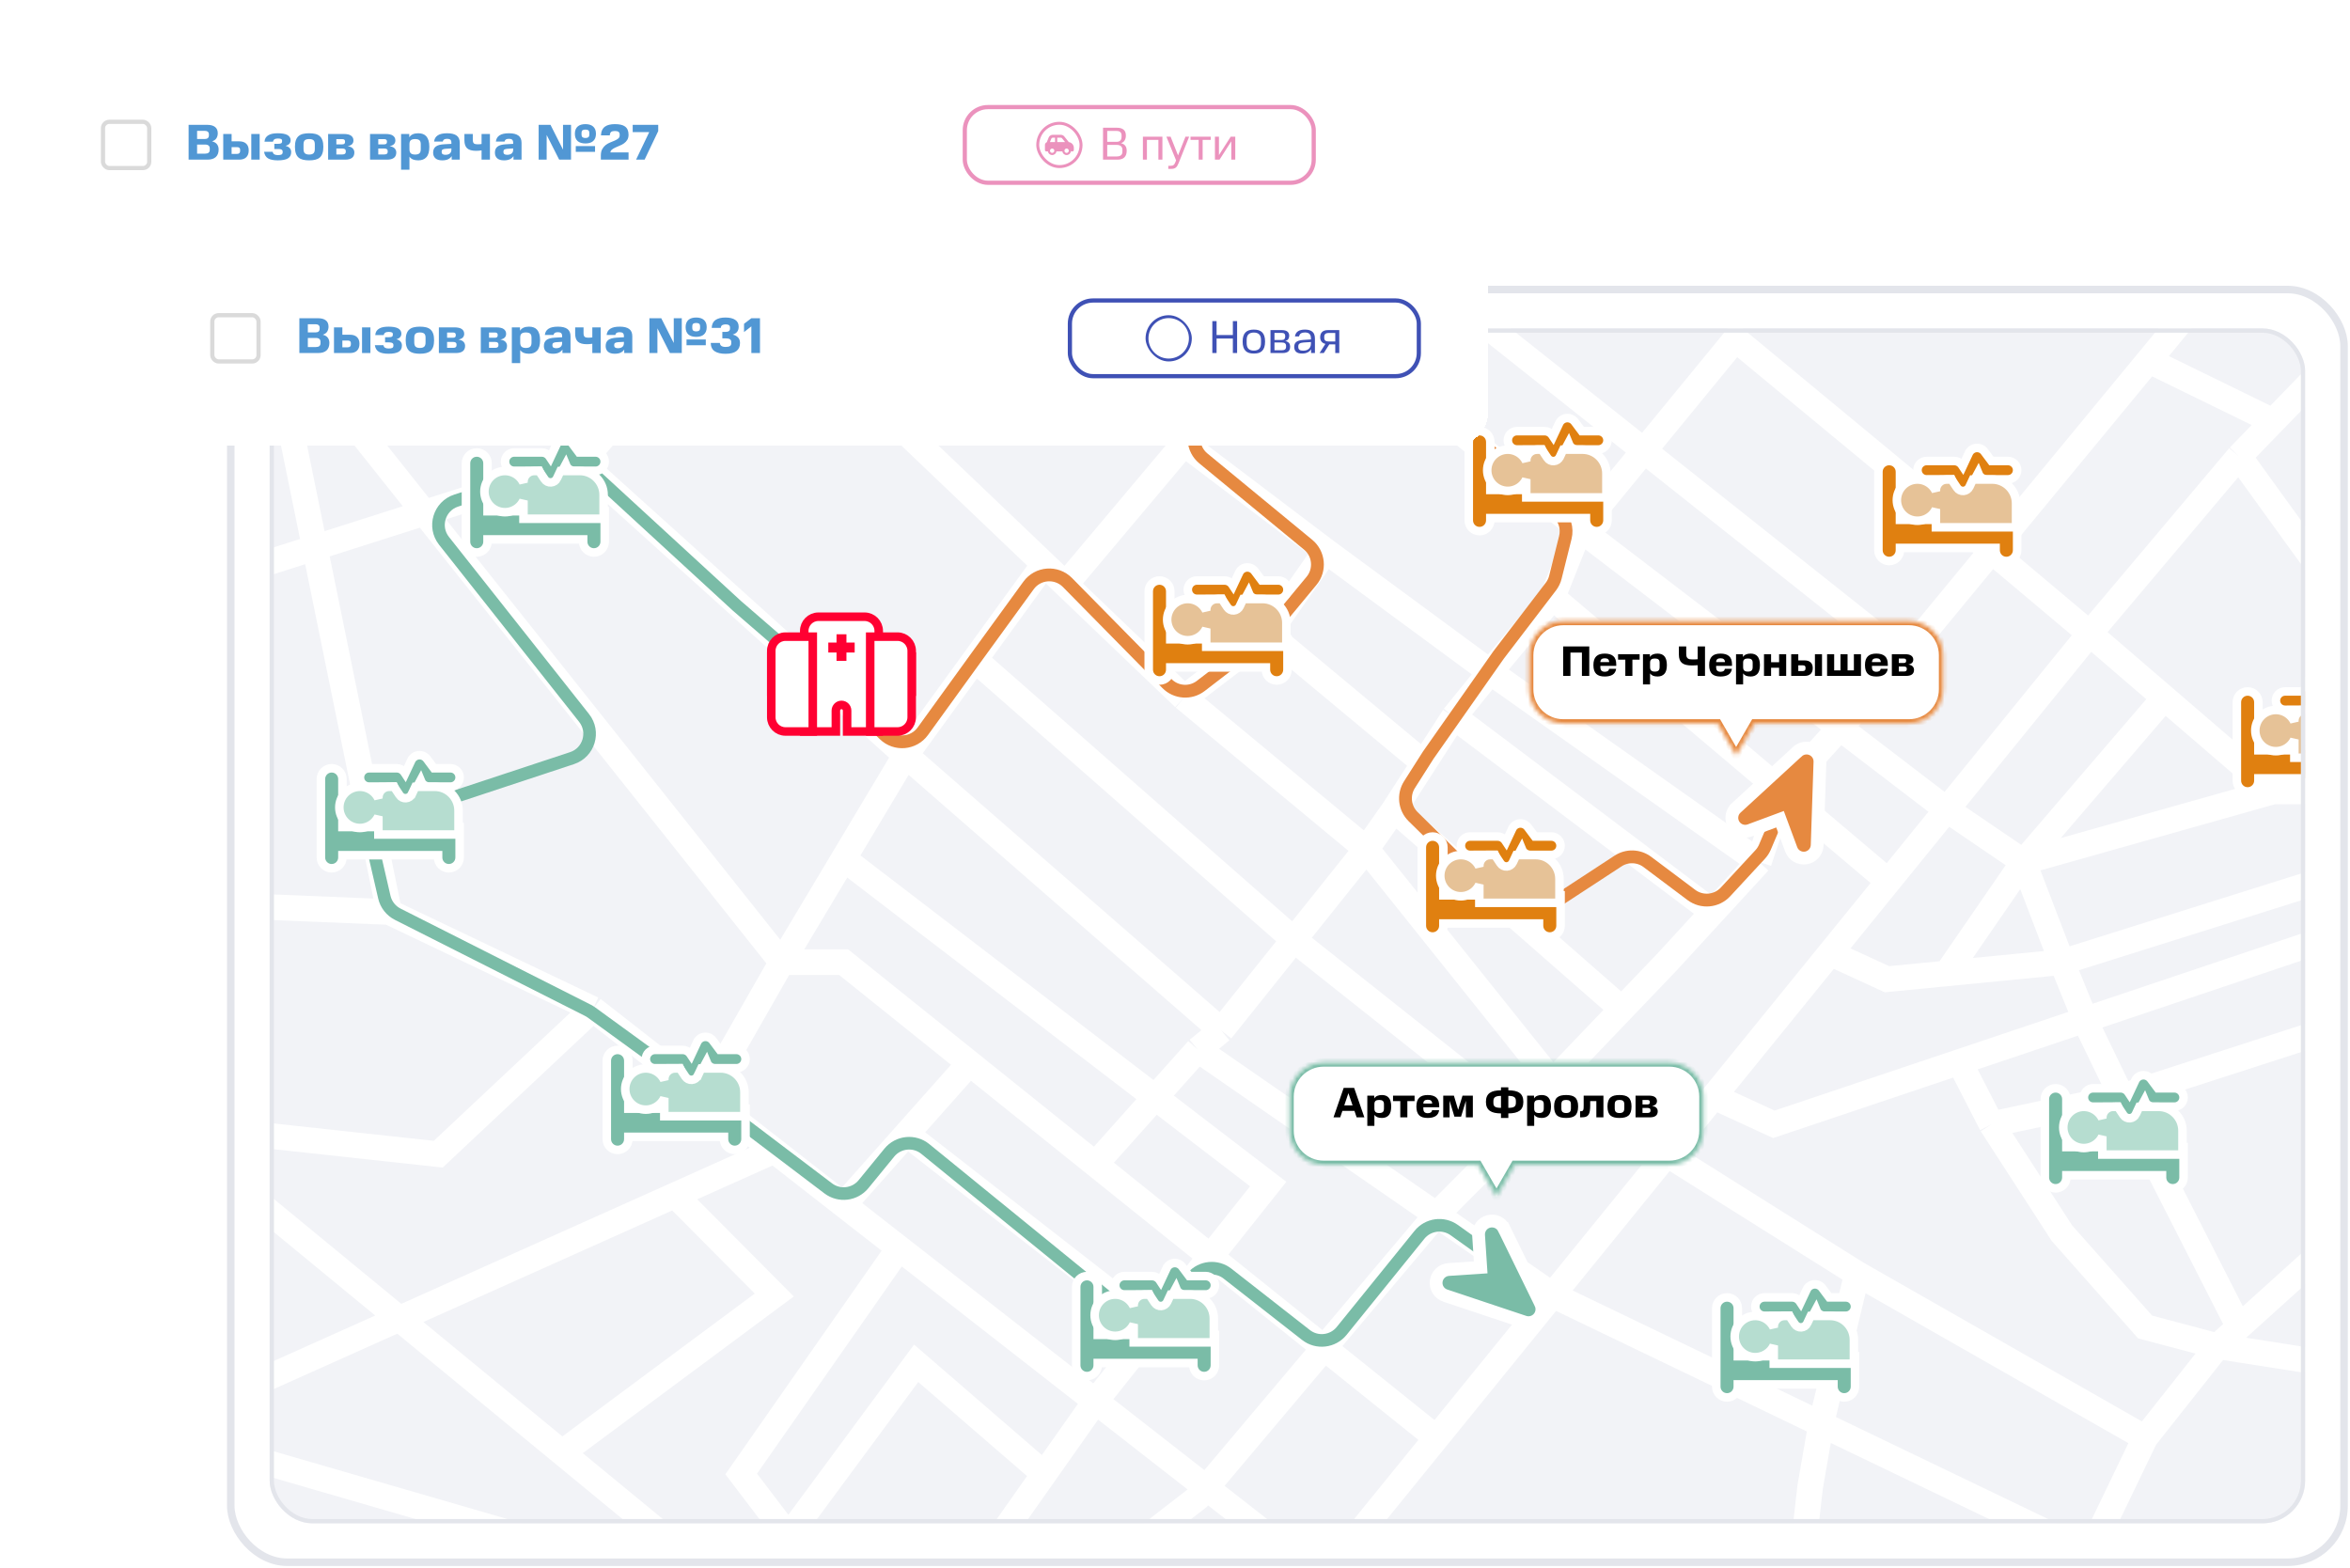 <?xml version="1.0"?>
<svg xmlns="http://www.w3.org/2000/svg" width="559" height="373" viewBox="0 0 559 373" fill="none">
<rect x="54.895" y="68.869" width="502.688" height="302.724" rx="13.417" fill="white"/>
<rect x="54.895" y="68.869" width="502.688" height="302.724" rx="13.417" stroke="#E3E5EB" stroke-width="1.789"/>
<g clip-path="url(#clip0_1652_882)">
<rect x="64.15" y="78.125" width="484.176" height="284.212" rx="10.15" fill="#F2F3F7"/>
<path d="M47.402 139.027L138.249 110.09M253.456 139.027L248.381 134.183M253.456 139.027L281.639 105.531M253.456 139.027L281.639 165.985M452.912 156.283L325.017 54.779L315.374 65.437L309.822 72.034M452.912 156.283L473.721 131.061M452.912 156.283L423.916 188.257M532.593 108.576L569.642 159.836L553.401 156.283L540.713 188.257M532.593 108.576L497.067 150.7M532.593 108.576L540.713 100.202M540.713 188.257H553.401V209.065M540.713 188.257L481.333 205.005M540.713 188.257L514.83 165.985M497.067 150.7L514.83 165.985M497.067 150.7L463.063 192.573M497.067 150.7L473.721 131.061M92.572 216.932L63.643 75.08L185.956 228.859M92.572 216.932L141.006 240.024M92.572 216.932L24.564 214.141M185.956 228.859H200.674L230.618 252.892M185.956 228.859L167.685 260.84M185.956 228.859L200.674 204.244M341.687 342.036L312.836 377.563L301.671 365.382L260.561 333.307M341.687 342.036L369.3 308.032M341.687 342.036L260.561 276.925M176.313 380.608L36.237 340.006L160.58 284.285M176.313 380.608L133.681 345.527M176.313 380.608L187.561 365.382M141.006 240.024L104.245 274.536L38.774 267.43L133.681 345.527M141.006 240.024L167.685 260.84M167.685 260.84L184.179 273.71M215.392 179.629L138.249 110.09M215.392 179.629L290.505 245.099M215.392 179.629L231.886 156.906M215.392 179.629L200.674 204.244M248.381 134.183L176.313 65.437L138.249 110.09M248.381 134.183L231.886 156.906M290.505 245.099L284.922 249.667M290.505 245.099L307.761 223.53M284.922 249.667L341.687 288.931M284.922 249.667L260.561 276.925M369.3 308.032L396.502 274.536M369.3 308.032L433.184 338.737M369.3 308.032L341.687 288.931M510.262 342.036L497.067 369.442L433.184 338.737M510.262 342.036L527.518 320.213M510.262 342.036L441.747 302.957M527.518 320.213L532.593 315.635M527.518 320.213L510.262 315.635L490.469 293.314L473.721 267.43M527.518 320.213L553.401 324.273V380.608H427.536L430.581 353.709L433.184 338.737M481.333 205.005L514.83 165.985M481.333 205.005L463.063 192.573M481.333 205.005L490.469 228.859M481.333 205.005L463.063 231.533M463.063 192.573L375.769 125.832M463.063 192.573L449.203 209.64M490.469 228.859L497.067 245.099L504.679 260.84M490.469 228.859L553.401 209.065M490.469 228.859L463.063 231.533M504.679 260.84L532.593 315.635M504.679 260.84L473.721 267.43M504.679 260.84L553.401 245.099M532.593 315.635L553.401 296.867V245.099M473.721 267.43L466.108 252.599M553.401 245.099V223.276M553.401 223.276V209.065M553.401 223.276L466.108 252.599M407.624 260.84L421.953 267.43L466.108 252.599M407.624 260.84L435.343 226.707M407.624 260.84L396.502 274.536M435.343 226.707L448.852 232.919L463.063 231.533M435.343 226.707L449.203 209.64M396.502 274.536L441.747 302.957M441.747 302.957L433.184 338.737M540.713 100.202L565.074 75.08H519.905L511.112 85.738M540.713 100.202L511.112 85.738M511.112 85.738L473.721 131.061M473.721 131.061L412.818 80.662L375.769 125.832M375.769 125.832L309.822 72.034M375.769 125.832L369.3 142.073M309.822 72.034L281.639 105.531M449.203 209.64L423.916 188.257M369.3 142.073L354.453 159.836M369.3 142.073L423.916 188.257M354.453 159.836L418.401 205.005M354.453 159.836L315.374 131.061M354.453 159.836L345.825 170.494M418.401 205.005L407.451 216.932M418.401 205.005L423.916 188.257M315.374 131.061L281.639 105.531M315.374 131.061L301.671 150.7M345.825 170.494L407.451 216.932M345.825 170.494L338.72 181.533M407.451 216.932L396.502 228.859L385.816 240.024M281.639 165.985L325.017 201.96M281.639 165.985L301.671 150.7M325.017 201.96L369.3 257.28M325.017 201.96L331.614 192.573M325.017 201.96L307.761 223.53M369.3 257.28L385.816 240.024M369.3 257.28L363.081 267.43M385.816 240.024L331.614 192.573M331.614 192.573L338.72 181.533M307.761 223.53L231.886 156.906M307.761 223.53L363.081 267.43M363.081 267.43L341.687 288.931M341.687 288.931L284.922 356.247L253.456 380.608L231.886 374.01L248.381 350.597M260.561 333.307L248.381 350.597M260.561 333.307L274.622 315.635M260.561 333.307L213.858 296.867M248.381 350.597L217.93 324.273L187.561 365.382M200.674 204.244L301.671 281.641L274.622 315.635M260.561 276.925L230.618 252.892M230.618 252.892L215.646 269.736M200.674 286.58L215.646 269.736M200.674 286.58L184.179 273.71M200.674 286.58L213.858 296.867M215.646 269.736L274.622 315.635M338.72 181.533L301.671 150.7M184.179 273.71L160.58 284.285M133.681 345.527L184.179 308.032L160.58 284.285M213.858 296.867L176.313 350.597L187.561 365.382" stroke="white" stroke-width="6.09"/>
<path d="M197.629 162.373L210.341 174.723C213.005 177.31 217.343 176.932 219.519 173.924L232.648 155.776L244.663 139.254C246.876 136.212 251.29 135.883 253.929 138.563L277.589 162.593C279.748 164.786 283.203 165.024 285.642 163.148L300.622 151.624C300.982 151.348 301.309 151.032 301.599 150.682L311.984 138.148C314.135 135.553 313.768 131.704 311.166 129.561L286.243 109.037C283.581 106.844 283.269 102.88 285.556 100.297L308.749 74.112C310.998 71.572 314.889 71.36 317.401 73.64L370.532 121.859C372.194 123.368 372.892 125.668 372.347 127.846L369.984 137.298C369.783 138.104 369.418 138.86 368.914 139.52L356.483 155.776L339.735 179.629L335.276 186.636C333.733 189.061 334.095 192.235 336.145 194.25L358.568 216.286C360.61 218.293 363.774 218.607 366.17 217.04L384.885 204.803C387.029 203.401 389.822 203.491 391.872 205.029L402.335 212.876C404.831 214.748 408.339 214.431 410.458 212.142L418.693 203.248C419.171 202.732 419.556 202.136 419.831 201.489L426.521 185.719" stroke="#E68940" stroke-width="3.045"/>
<path d="M201.689 166.941L175.298 144.103L140.359 111.997C138.742 110.51 136.449 110.01 134.359 110.688L108.516 119.07C104.479 120.379 102.985 125.312 105.618 128.641L138.937 170.77C141.561 174.087 140.087 179.004 136.071 180.33L92.769 194.636C89.782 195.623 88.038 198.722 88.745 201.788L91.423 213.391C91.829 215.152 92.997 216.642 94.611 217.457L139.84 240.31C140.132 240.458 140.412 240.628 140.676 240.821L168.193 260.833L197.013 282.666C199.623 284.644 203.33 284.203 205.404 281.668L211.545 274.163C213.671 271.564 217.5 271.176 220.104 273.296L268.194 312.45C270.733 314.517 274.452 314.206 276.614 311.747L283.664 303.724C285.795 301.299 289.447 300.958 291.99 302.946L310.657 317.54C313.275 319.587 317.05 319.157 319.141 316.574L337.65 293.71C339.676 291.207 343.302 290.714 345.923 292.587L355.468 299.404" stroke="#7ABCA7" stroke-width="3"/>
<g filter="url(#filter0_d_1652_882)">
<path d="M191.308 168.915V169.93H192.323H197.813H198.828V168.915V164.967C198.828 164.214 199.434 163.614 200.166 163.614C200.899 163.614 201.504 164.214 201.504 164.967V168.915V169.93H202.519H208.01H209.025V168.915V146.02C209.025 144.158 207.523 142.636 205.657 142.636H194.676C192.81 142.636 191.308 144.158 191.308 146.02V168.915ZM215.853 155.719H216.868V154.704V153.125V152.11H215.853H211.932C210.933 152.11 210.132 152.926 210.132 153.915C210.132 154.903 210.933 155.719 211.932 155.719H215.853ZM215.853 160.456H216.868V159.441V157.862V156.847H215.853H211.932C210.933 156.847 210.132 157.663 210.132 158.652C210.132 159.64 210.933 160.456 211.932 160.456H215.853ZM184.479 152.11H183.464V153.125V154.704V155.719H184.479H188.401C189.399 155.719 190.2 154.903 190.2 153.915C190.2 152.926 189.399 152.11 188.401 152.11H184.479ZM184.479 156.847H183.464V157.862V159.441V160.456H184.479H188.401C189.399 160.456 190.2 159.64 190.2 158.652C190.2 157.663 189.399 156.847 188.401 156.847H184.479ZM200.328 148.783V149.798H201.343H202.289V150.136H201.343H200.328V151.152V152.11H200.005V151.152V150.136H198.99H198.044V149.798H198.99H200.005V148.783V147.824H200.328V148.783Z" fill="white" stroke="#FF0032" stroke-width="2.03"/>
<path d="M183.464 153.125V153.689V154.14V154.704V157.862V158.426V158.877V159.441V166.546C183.464 168.408 184.966 169.93 186.832 169.93H192.323H193.338V168.915V148.388V147.373H192.323H186.832C184.966 147.373 183.464 148.895 183.464 150.757V153.125ZM208.01 147.373H206.995V148.388V168.915V169.93H208.01H213.5C215.366 169.93 216.868 168.408 216.868 166.546V159.441V158.877V158.426V157.862V154.704V154.14V153.689V153.125V150.757C216.868 148.895 215.366 147.373 213.5 147.373H208.01Z" fill="white" stroke="#FF0032" stroke-width="2.03"/>
</g>
<g filter="url(#filter1_d_1652_882)">
<path d="M362.579 310.385C362.58 310.385 362.581 310.385 362.582 310.386C363.804 310.796 365.147 310.423 365.99 309.461C366.832 308.5 367.024 307.119 366.456 305.961C366.456 305.96 366.456 305.96 366.455 305.959L357.761 288.161C357.76 288.161 357.76 288.161 357.76 288.161C357.76 288.161 357.76 288.161 357.76 288.161C357.088 286.784 355.542 286.091 354.078 286.476C352.596 286.866 351.612 288.255 351.713 289.771L352.218 297.4L344.588 297.905C343.065 298.006 341.835 299.169 341.636 300.674C341.436 302.192 342.344 303.63 343.79 304.112C343.79 304.112 343.79 304.112 343.79 304.112C343.79 304.112 343.791 304.112 343.791 304.112L362.579 310.385Z" fill="#7ABCA7" stroke="white" stroke-width="3.045"/>
</g>
<g filter="url(#filter2_d_1652_882)">
<path d="M432.915 177.169C432.915 177.169 432.915 177.168 432.915 177.167C432.96 175.878 432.22 174.697 431.058 174.163C429.896 173.63 428.518 173.839 427.57 174.714C427.569 174.714 427.569 174.715 427.568 174.715L412.986 188.12C412.986 188.12 412.986 188.121 412.985 188.121C412.985 188.121 412.985 188.121 412.985 188.121C411.857 189.158 411.634 190.837 412.42 192.131C413.216 193.44 414.827 193.987 416.251 193.459L423.421 190.801L426.079 197.97C426.609 199.402 428.074 200.25 429.574 200.011C431.086 199.771 432.206 198.49 432.256 196.967C432.256 196.967 432.256 196.967 432.256 196.967C432.256 196.967 432.256 196.966 432.256 196.966L432.915 177.169Z" fill="#E68940" stroke="white" stroke-width="3.045"/>
</g>
<g filter="url(#filter3_d_1652_882)">
<path d="M298.462 131.781L298.462 131.781L298.457 131.776C298 131.173 297.262 130.844 296.505 130.917C295.743 130.991 295.075 131.467 294.75 132.163C294.749 132.163 294.749 132.164 294.749 132.164L293.295 135.264L293.113 134.989L293.111 134.987C292.706 134.382 292.028 134.016 291.299 134.016H284.718C283.51 134.016 282.541 134.994 282.541 136.197C282.541 137.4 283.51 138.378 284.718 138.378L284.723 138.378L290.644 138.347L291.729 140.757L291.763 140.833L291.809 140.902C292.24 141.552 292.994 141.931 293.787 141.867C294.555 141.804 295.257 141.338 295.59 140.614L295.624 140.538L295.646 140.458L296.282 138.138L296.983 136.831L297.17 137.283L297.219 137.402L297.295 137.504C297.702 138.049 298.346 138.378 299.037 138.378H304.075C305.283 138.378 306.252 137.4 306.252 136.197C306.252 134.994 305.283 134.016 304.075 134.016H300.131L298.462 131.781ZM278.377 148.005V136.586C278.377 135.169 277.234 134.016 275.813 134.016C274.393 134.016 273.25 135.169 273.25 136.586V155.237C273.25 156.654 274.393 157.806 275.813 157.806C277.234 157.806 278.377 156.654 278.377 155.237V154.698H301.124V155.237C301.124 156.654 302.267 157.806 303.688 157.806C305.109 157.806 306.252 156.654 306.252 155.237V150.574V149.02V148.005H305.236H303.688H278.377Z" fill="#E08010" stroke="white" stroke-width="2.03"/>
<path d="M290.949 138.876L290.647 138.425H290.105H289.49C288.07 138.425 286.927 139.577 286.927 140.994V141.204C286.69 140.711 286.371 140.256 285.978 139.861C285.062 138.942 283.819 138.425 282.522 138.425C281.224 138.425 279.981 138.942 279.065 139.861C278.149 140.781 277.635 142.027 277.635 143.325C277.635 144.624 278.149 145.87 279.065 146.789L279.784 146.073L279.065 146.789C279.981 147.709 281.224 148.226 282.522 148.226C283.819 148.226 285.062 147.709 285.978 146.789C286.371 146.395 286.69 145.94 286.927 145.447V147.211V148.765V149.78H287.942H289.49H303.428H304.976H305.991V148.765V147.211V144.103C305.991 140.971 303.459 138.425 300.33 138.425H296.357H295.712L295.438 139.009L294.896 140.165L294.896 140.165C294.635 140.722 294.096 141.092 293.489 141.138C292.885 141.183 292.297 140.896 291.957 140.384L291.955 140.381L290.949 138.876Z" fill="#E6C297" stroke="white" stroke-width="2.03"/>
</g>
<g filter="url(#filter4_d_1652_882)">
<path d="M374.59 96.255L374.59 96.255L374.585 96.249C374.128 95.646 373.39 95.317 372.634 95.391C371.871 95.464 371.203 95.94 370.878 96.636C370.878 96.637 370.877 96.637 370.877 96.638L369.423 99.737L369.241 99.463L369.239 99.46C368.834 98.855 368.156 98.49 367.427 98.49H360.846C359.638 98.49 358.669 99.467 358.669 100.67C358.669 101.873 359.638 102.851 360.846 102.851L360.851 102.851L366.773 102.821L367.857 105.23L367.891 105.306L367.937 105.375C368.369 106.025 369.122 106.405 369.915 106.34C370.683 106.277 371.385 105.811 371.718 105.087L371.752 105.011L371.774 104.931L372.41 102.611L373.111 101.304L373.298 101.757L373.347 101.875L373.423 101.977C373.831 102.523 374.474 102.851 375.165 102.851H380.203C381.411 102.851 382.38 101.873 382.38 100.67C382.38 99.467 381.411 98.49 380.203 98.49H376.26L374.59 96.255ZM354.505 112.478V101.059C354.505 99.642 353.362 98.49 351.941 98.49C350.521 98.49 349.378 99.642 349.378 101.059V119.71C349.378 121.127 350.521 122.28 351.941 122.28C353.362 122.28 354.505 121.127 354.505 119.71V119.171H377.252V119.71C377.252 121.127 378.395 122.28 379.816 122.28C381.237 122.28 382.38 121.127 382.38 119.71V115.048V113.493V112.478H381.365H379.816H354.505Z" fill="#E08010" stroke="white" stroke-width="2.03"/>
<path d="M367.077 103.349L366.776 102.898H366.233H365.619C364.198 102.898 363.055 104.051 363.055 105.468V105.678C362.819 105.184 362.5 104.73 362.107 104.335C361.191 103.416 359.947 102.898 358.65 102.898C357.353 102.898 356.11 103.416 355.193 104.335C354.277 105.254 353.764 106.5 353.764 107.799C353.764 109.098 354.277 110.344 355.193 111.263L355.912 110.547L355.193 111.263C356.11 112.183 357.353 112.7 358.65 112.7C359.947 112.7 361.191 112.183 362.107 111.263C362.5 110.868 362.819 110.414 363.055 109.92V111.685V113.239V114.254H364.07H365.619H379.556H381.105H382.12V113.239V111.685V108.576C382.12 105.445 379.588 102.898 376.459 102.898H372.486H371.841L371.567 103.482L371.025 104.638L371.024 104.639C370.764 105.196 370.225 105.566 369.618 105.611C369.013 105.657 368.426 105.37 368.085 104.857L368.084 104.855L367.077 103.349Z" fill="#E6C297" stroke="white" stroke-width="2.03"/>
</g>
<g filter="url(#filter5_d_1652_882)">
<path d="M363.424 192.684L363.424 192.684L363.42 192.678C362.963 192.076 362.225 191.747 361.468 191.82C360.706 191.894 360.037 192.369 359.713 193.065C359.712 193.066 359.712 193.066 359.712 193.067L358.258 196.167L358.075 195.892L358.074 195.889C357.669 195.285 356.991 194.919 356.262 194.919H349.681C348.473 194.919 347.504 195.897 347.504 197.1C347.504 198.303 348.473 199.28 349.681 199.28L349.686 199.28L355.607 199.25L356.691 201.659L356.726 201.735L356.772 201.804C357.203 202.454 357.957 202.834 358.75 202.769C359.518 202.707 360.22 202.24 360.552 201.516L360.587 201.441L360.609 201.36L361.245 199.041L361.946 197.734L362.133 198.186L362.181 198.304L362.258 198.407C362.665 198.952 363.309 199.28 364 199.28H369.038C370.246 199.28 371.214 198.303 371.214 197.1C371.214 195.897 370.246 194.919 369.038 194.919H365.094L363.424 192.684ZM343.34 208.907V197.488C343.34 196.071 342.197 194.919 340.776 194.919C339.355 194.919 338.212 196.071 338.212 197.488V216.14C338.212 217.556 339.355 218.709 340.776 218.709C342.197 218.709 343.34 217.556 343.34 216.14V215.6H366.087V216.14C366.087 217.556 367.23 218.709 368.651 218.709C370.071 218.709 371.214 217.556 371.214 216.14V211.477V209.922V208.907H370.199H368.651H343.34Z" fill="#E08010" stroke="white" stroke-width="2.03"/>
<path d="M355.912 199.778L355.61 199.327H355.068H354.453C353.033 199.327 351.89 200.48 351.89 201.897V202.107C351.654 201.614 351.335 201.159 350.941 200.764C350.025 199.845 348.782 199.327 347.485 199.327C346.188 199.327 344.944 199.845 344.028 200.764C343.112 201.684 342.598 202.93 342.598 204.228C342.598 205.527 343.112 206.773 344.028 207.692L344.747 206.976L344.028 207.692C344.944 208.612 346.188 209.129 347.485 209.129C348.782 209.129 350.025 208.612 350.941 207.692C351.335 207.298 351.654 206.843 351.89 206.35V208.114V209.668V210.683H352.905H354.453H368.391H369.939H370.954V209.668V208.114V205.005C370.954 201.874 368.423 199.327 365.294 199.327H361.32H360.675L360.401 199.912L359.859 201.068L359.859 201.068C359.598 201.625 359.059 201.995 358.452 202.041C357.848 202.086 357.26 201.799 356.92 201.287L356.918 201.284L355.912 199.778Z" fill="#E6C297" stroke="white" stroke-width="2.03"/>
</g>
<g filter="url(#filter6_d_1652_882)">
<path d="M136.054 101.33L136.054 101.33L136.05 101.324C135.593 100.722 134.855 100.393 134.098 100.466C133.336 100.54 132.667 101.015 132.342 101.711C132.342 101.712 132.342 101.712 132.342 101.713L130.888 104.813L130.705 104.538L130.703 104.535C130.299 103.931 129.621 103.565 128.892 103.565H122.31C121.103 103.565 120.134 104.543 120.134 105.746C120.134 106.949 121.103 107.926 122.31 107.926L122.316 107.926L128.237 107.896L129.321 110.305L129.355 110.381L129.401 110.45C129.833 111.1 130.587 111.48 131.38 111.415C132.148 111.353 132.849 110.886 133.182 110.162L133.217 110.087L133.239 110.006L133.875 107.687L134.576 106.38L134.763 106.832L134.811 106.95L134.888 107.053C135.295 107.598 135.939 107.926 136.63 107.926H141.668C142.876 107.926 143.844 106.949 143.844 105.746C143.844 104.543 142.876 103.565 141.668 103.565H137.724L136.054 101.33ZM115.97 117.553V106.134C115.97 104.717 114.827 103.565 113.406 103.565C111.985 103.565 110.842 104.717 110.842 106.134V124.786C110.842 126.202 111.985 127.355 113.406 127.355C114.827 127.355 115.97 126.202 115.97 124.786V124.246H138.717V124.786C138.717 126.202 139.86 127.355 141.281 127.355C142.701 127.355 143.844 126.202 143.844 124.786V120.123V118.568V117.553H142.829H141.281H115.97Z" fill="#7ABCA7" stroke="white" stroke-width="2.03"/>
<path d="M128.542 108.424L128.24 107.973H127.698H127.083C125.662 107.973 124.519 109.126 124.519 110.543V110.753C124.283 110.259 123.964 109.805 123.571 109.41C122.655 108.491 121.412 107.973 120.114 107.973C118.817 107.973 117.574 108.491 116.658 109.41C115.742 110.329 115.228 111.576 115.228 112.874C115.228 114.173 115.742 115.419 116.658 116.338L117.377 115.622L116.658 116.338C117.574 117.258 118.817 117.775 120.114 117.775C121.412 117.775 122.655 117.258 123.571 116.338C123.964 115.944 124.283 115.489 124.519 114.995V116.76V118.314V119.329H125.534H127.083H141.02H142.569H143.584V118.314V116.76V113.651C143.584 110.52 141.052 107.973 137.923 107.973H133.95H133.305L133.031 108.557L132.489 109.713L132.489 109.714C132.228 110.271 131.689 110.641 131.082 110.686C130.478 110.732 129.89 110.445 129.55 109.933L129.548 109.93L128.542 108.424Z" fill="#B6DDD0" stroke="white" stroke-width="2.03"/>
</g>
<g filter="url(#filter7_d_1652_882)">
<path d="M101.543 176.443L101.543 176.443L101.538 176.437C101.081 175.835 100.343 175.506 99.587 175.579C98.825 175.653 98.156 176.129 97.831 176.825C97.831 176.825 97.831 176.826 97.83 176.826L96.376 179.926L96.194 179.651L96.192 179.648C95.787 179.044 95.109 178.678 94.38 178.678H87.799C86.591 178.678 85.623 179.656 85.623 180.859C85.623 182.062 86.591 183.04 87.799 183.04L87.804 183.04L93.726 183.009L94.81 185.418L94.844 185.494L94.89 185.564C95.322 186.214 96.075 186.593 96.868 186.528C97.636 186.466 98.338 185.999 98.671 185.275L98.706 185.2L98.728 185.12L99.363 182.8L100.064 181.493L100.251 181.945L100.3 182.063L100.376 182.166C100.784 182.711 101.427 183.04 102.119 183.04H107.156C108.364 183.04 109.333 182.062 109.333 180.859C109.333 179.656 108.364 178.678 107.156 178.678H103.213L101.543 176.443ZM81.458 192.667V181.247C81.458 179.831 80.315 178.678 78.894 178.678C77.474 178.678 76.331 179.831 76.331 181.247V199.899C76.331 201.316 77.474 202.468 78.894 202.468C80.315 202.468 81.458 201.316 81.458 199.899V199.36H104.206V199.899C104.206 201.316 105.349 202.468 106.769 202.468C108.19 202.468 109.333 201.316 109.333 199.899V195.236V193.682V192.667H108.318H106.769H81.458Z" fill="#7ABCA7" stroke="white" stroke-width="2.03"/>
<path d="M94.03 183.538L93.729 183.087H93.186H92.572C91.151 183.087 90.008 184.239 90.008 185.656V185.866C89.772 185.373 89.453 184.918 89.059 184.523C88.143 183.604 86.9 183.087 85.603 183.087C84.306 183.087 83.062 183.604 82.146 184.523C81.23 185.443 80.716 186.689 80.716 187.988C80.716 189.286 81.23 190.532 82.146 191.452L82.865 190.735L82.146 191.452C83.062 192.371 84.306 192.888 85.603 192.888C86.9 192.888 88.143 192.371 89.059 191.452C89.453 191.057 89.772 190.602 90.008 190.109V191.873V193.428V194.443H91.023H92.572H106.509H108.058H109.073V193.428V191.873V188.765C109.073 185.633 106.541 183.087 103.412 183.087H99.439H98.793L98.52 183.671L97.978 184.827L97.977 184.827C97.717 185.384 97.177 185.754 96.57 185.8C95.966 185.845 95.379 185.558 95.038 185.046L95.037 185.043L94.03 183.538Z" fill="#B6DDD0" stroke="white" stroke-width="2.03"/>
</g>
<g filter="url(#filter8_d_1652_882)">
<path d="M169.551 243.436L169.551 243.436L169.547 243.43C169.089 242.828 168.351 242.499 167.595 242.572C166.833 242.646 166.164 243.121 165.839 243.818C165.839 243.818 165.839 243.819 165.838 243.819L164.384 246.919L164.202 246.644L164.2 246.641C163.795 246.037 163.117 245.671 162.389 245.671H155.807C154.599 245.671 153.631 246.649 153.631 247.852C153.631 249.055 154.599 250.032 155.807 250.032L155.812 250.032L161.734 250.002L162.818 252.411L162.852 252.487L162.898 252.556C163.33 253.207 164.083 253.586 164.876 253.521C165.645 253.459 166.346 252.992 166.679 252.268L166.714 252.193L166.736 252.113L167.371 249.793L168.072 248.486L168.259 248.938L168.308 249.056L168.384 249.159C168.792 249.704 169.436 250.032 170.127 250.032H175.164C176.372 250.032 177.341 249.055 177.341 247.852C177.341 246.649 176.372 245.671 175.164 245.671H171.221L169.551 243.436ZM149.466 259.659V248.24C149.466 246.823 148.323 245.671 146.903 245.671C145.482 245.671 144.339 246.823 144.339 248.24V266.892C144.339 268.308 145.482 269.461 146.903 269.461C148.323 269.461 149.466 268.308 149.466 266.892V266.352H172.214V266.892C172.214 268.308 173.357 269.461 174.777 269.461C176.198 269.461 177.341 268.308 177.341 266.892V262.229V260.675V259.659H176.326H174.777H149.466Z" fill="#7ABCA7" stroke="white" stroke-width="2.03"/>
<path d="M162.038 250.53L161.737 250.08H161.194H160.58C159.159 250.08 158.016 251.232 158.016 252.649V252.859C157.78 252.366 157.461 251.911 157.068 251.516C156.151 250.597 154.908 250.08 153.611 250.08C152.314 250.08 151.07 250.597 150.154 251.516C149.238 252.436 148.724 253.682 148.724 254.98C148.724 256.279 149.238 257.525 150.154 258.444L150.873 257.728L150.154 258.444C151.07 259.364 152.314 259.881 153.611 259.881C154.908 259.881 156.151 259.364 157.068 258.444C157.461 258.05 157.78 257.595 158.016 257.102V258.866V260.42V261.435H159.031H160.58H174.517H176.066H177.081V260.42V258.866V255.757C177.081 252.626 174.549 250.08 171.42 250.08H167.447H166.802L166.528 250.664L165.986 251.82L165.985 251.82C165.725 252.377 165.186 252.747 164.579 252.793C163.974 252.838 163.387 252.551 163.046 252.039L163.045 252.036L162.038 250.53Z" fill="#B6DDD0" stroke="white" stroke-width="2.03"/>
</g>
<g filter="url(#filter9_d_1652_882)">
<path d="M281.206 297.233L281.206 297.233L281.202 297.228C280.745 296.625 280.006 296.296 279.25 296.369C278.488 296.443 277.819 296.919 277.494 297.615C277.494 297.615 277.494 297.616 277.493 297.616L276.039 300.716L275.857 300.441L275.855 300.439C275.45 299.834 274.772 299.468 274.044 299.468H267.462C266.254 299.468 265.286 300.446 265.286 301.649C265.286 302.852 266.254 303.83 267.462 303.83L267.467 303.83L273.389 303.799L274.473 306.209L274.507 306.285L274.553 306.354C274.985 307.004 275.738 307.384 276.531 307.319C277.3 307.256 278.001 306.79 278.334 306.066L278.369 305.99L278.391 305.91L279.026 303.59L279.728 302.283L279.914 302.736L279.963 302.854L280.039 302.956C280.447 303.501 281.091 303.83 281.782 303.83H286.819C288.027 303.83 288.996 302.852 288.996 301.649C288.996 300.446 288.027 299.468 286.819 299.468H282.876L281.206 297.233ZM261.121 313.457V302.038C261.121 300.621 259.978 299.468 258.558 299.468C257.137 299.468 255.994 300.621 255.994 302.038V320.689C255.994 322.106 257.137 323.258 258.558 323.258C259.978 323.258 261.121 322.106 261.121 320.689V320.15H283.869V320.689C283.869 322.106 285.012 323.258 286.432 323.258C287.853 323.258 288.996 322.106 288.996 320.689V316.026V314.472V313.457H287.981H286.432H261.121Z" fill="#7ABCA7" stroke="white" stroke-width="2.03"/>
<path d="M273.693 304.328L273.391 303.877H272.849H272.234C270.814 303.877 269.671 305.029 269.671 306.446V306.656C269.435 306.163 269.116 305.708 268.722 305.314C267.806 304.394 266.563 303.877 265.266 303.877C263.969 303.877 262.725 304.394 261.809 305.314C260.893 306.233 260.379 307.479 260.379 308.778C260.379 310.076 260.893 311.322 261.809 312.242L262.528 311.525L261.809 312.242C262.725 313.161 263.969 313.678 265.266 313.678C266.563 313.678 267.806 313.161 268.722 312.242C269.116 311.847 269.435 311.392 269.671 310.899V312.663V314.218V315.233H270.686H272.234H286.172H287.72H288.735V314.218V312.663V309.555C288.735 306.423 286.204 303.877 283.075 303.877H279.101H278.456L278.182 304.461L277.64 305.617L277.64 305.617C277.379 306.174 276.84 306.544 276.233 306.59C275.629 306.635 275.042 306.348 274.701 305.836L274.699 305.833L273.693 304.328Z" fill="#B6DDD0" stroke="white" stroke-width="2.03"/>
</g>
<g filter="url(#filter10_d_1652_882)">
<path d="M433.462 302.309L433.462 302.309L433.458 302.303C433.001 301.7 432.263 301.371 431.506 301.444C430.744 301.518 430.076 301.994 429.751 302.69C429.75 302.691 429.75 302.691 429.75 302.692L428.296 305.791L428.114 305.517L428.112 305.514C427.707 304.909 427.029 304.543 426.3 304.543H419.719C418.511 304.543 417.542 305.521 417.542 306.724C417.542 307.927 418.511 308.905 419.719 308.905L419.724 308.905L425.645 308.874L426.73 311.284L426.764 311.36L426.81 311.429C427.241 312.079 427.995 312.459 428.788 312.394C429.556 312.331 430.258 311.865 430.591 311.141L430.625 311.065L430.647 310.985L431.283 308.665L431.984 307.358L432.171 307.811L432.219 307.929L432.296 308.031C432.703 308.577 433.347 308.905 434.038 308.905H439.076C440.284 308.905 441.253 307.927 441.253 306.724C441.253 305.521 440.284 304.543 439.076 304.543H435.132L433.462 302.309ZM413.378 318.532V307.113C413.378 305.696 412.235 304.543 410.814 304.543C409.394 304.543 408.251 305.696 408.251 307.113V325.764C408.251 327.181 409.394 328.334 410.814 328.334C412.235 328.334 413.378 327.181 413.378 325.764V325.225H436.125V325.764C436.125 327.181 437.268 328.334 438.689 328.334C440.11 328.334 441.253 327.181 441.253 325.764V321.101V319.547V318.532H440.237H438.689H413.378Z" fill="#7ABCA7" stroke="white" stroke-width="2.03"/>
<path d="M425.949 309.403L425.648 308.952H425.106H424.491C423.07 308.952 421.927 310.105 421.927 311.521V311.732C421.691 311.238 421.372 310.783 420.979 310.389C420.063 309.469 418.82 308.952 417.522 308.952C416.225 308.952 414.982 309.469 414.066 310.389C413.15 311.308 412.636 312.554 412.636 313.853C412.636 315.151 413.15 316.398 414.066 317.317L414.785 316.6L414.066 317.317C414.982 318.236 416.225 318.754 417.522 318.754C418.82 318.754 420.063 318.236 420.979 317.317C421.372 316.922 421.691 316.468 421.927 315.974V317.739V319.293V320.308H422.942H424.491H438.428H439.977H440.992V319.293V317.739V314.63C440.992 311.499 438.46 308.952 435.331 308.952H431.358H430.713L430.439 309.536L429.897 310.692L429.897 310.693C429.636 311.25 429.097 311.62 428.49 311.665C427.886 311.71 427.298 311.424 426.958 310.911L426.956 310.909L425.949 309.403Z" fill="#B6DDD0" stroke="white" stroke-width="2.03"/>
</g>
<g filter="url(#filter11_d_1652_882)">
<path d="M511.621 252.572L511.621 252.572L511.616 252.566C511.159 251.963 510.421 251.634 509.665 251.707C508.902 251.781 508.234 252.257 507.909 252.953C507.909 252.954 507.908 252.954 507.908 252.955L506.454 256.054L506.272 255.78L506.27 255.777C505.865 255.172 505.187 254.806 504.458 254.806H497.877C496.669 254.806 495.7 255.784 495.7 256.987C495.7 258.19 496.669 259.168 497.877 259.168L497.882 259.168L503.804 259.137L504.888 261.547L504.922 261.623L504.968 261.692C505.4 262.342 506.153 262.722 506.946 262.657C507.714 262.594 508.416 262.128 508.749 261.404L508.783 261.328L508.805 261.248L509.441 258.928L510.142 257.621L510.329 258.074L510.378 258.192L510.454 258.294C510.862 258.839 511.505 259.168 512.196 259.168H517.234C518.442 259.168 519.411 258.19 519.411 256.987C519.411 255.784 518.442 254.806 517.234 254.806H513.291L511.621 252.572ZM491.536 268.795V257.376C491.536 255.959 490.393 254.806 488.972 254.806C487.552 254.806 486.409 255.959 486.409 257.376V276.027C486.409 277.444 487.552 278.597 488.972 278.597C490.393 278.597 491.536 277.444 491.536 276.027V275.488H514.283V276.027C514.283 277.444 515.426 278.597 516.847 278.597C518.268 278.597 519.411 277.444 519.411 276.027V271.364V269.81V268.795H518.396H516.847H491.536Z" fill="#7ABCA7" stroke="white" stroke-width="2.03"/>
<path d="M504.108 259.666L503.806 259.215H503.264H502.649C501.229 259.215 500.086 260.367 500.086 261.784V261.994C499.85 261.501 499.531 261.046 499.137 260.652C498.221 259.732 496.978 259.215 495.681 259.215C494.384 259.215 493.14 259.732 492.224 260.652C491.308 261.571 490.794 262.817 490.794 264.116C490.794 265.414 491.308 266.66 492.224 267.58L492.943 266.863L492.224 267.58C493.14 268.499 494.384 269.016 495.681 269.016C496.978 269.016 498.221 268.499 499.137 267.58C499.531 267.185 499.85 266.73 500.086 266.237V268.001V269.556V270.571H501.101H502.649H516.587H518.135H519.15V269.556V268.001V264.893C519.15 261.761 516.619 259.215 513.49 259.215H509.517H508.871L508.597 259.799L508.055 260.955L508.055 260.956C507.794 261.513 507.255 261.883 506.648 261.928C506.044 261.973 505.457 261.687 505.116 261.174L505.115 261.172L504.108 259.666Z" fill="#B6DDD0" stroke="white" stroke-width="2.03"/>
</g>
<g filter="url(#filter12_d_1652_882)">
<path d="M472.034 103.36L472.034 103.36L472.03 103.354C471.573 102.752 470.834 102.423 470.078 102.496C469.316 102.57 468.647 103.046 468.322 103.742C468.322 103.742 468.322 103.743 468.321 103.743L466.868 106.843L466.685 106.568L466.683 106.565C466.279 105.961 465.6 105.595 464.872 105.595H458.29C457.082 105.595 456.114 106.573 456.114 107.776C456.114 108.979 457.082 109.957 458.29 109.957L458.295 109.956L464.217 109.926L465.301 112.335L465.335 112.411L465.381 112.481C465.813 113.131 466.566 113.51 467.359 113.445C468.128 113.383 468.829 112.916 469.162 112.192L469.197 112.117L469.219 112.037L469.855 109.717L470.556 108.41L470.742 108.862L470.791 108.98L470.868 109.083C471.275 109.628 471.919 109.957 472.61 109.957H477.648C478.855 109.957 479.824 108.979 479.824 107.776C479.824 106.573 478.855 105.595 477.648 105.595H473.704L472.034 103.36ZM451.949 119.584V108.164C451.949 106.748 450.806 105.595 449.386 105.595C447.965 105.595 446.822 106.748 446.822 108.164V126.816C446.822 128.233 447.965 129.385 449.386 129.385C450.806 129.385 451.949 128.233 451.949 126.816V126.277H474.697V126.816C474.697 128.233 475.84 129.385 477.26 129.385C478.681 129.385 479.824 128.233 479.824 126.816V122.153V120.599V119.584H478.809H477.26H451.949Z" fill="#E08010" stroke="white" stroke-width="2.03"/>
<path d="M464.521 110.454L464.22 110.004H463.677H463.063C461.642 110.004 460.499 111.156 460.499 112.573V112.783C460.263 112.29 459.944 111.835 459.551 111.44C458.635 110.521 457.391 110.004 456.094 110.004C454.797 110.004 453.554 110.521 452.638 111.44C451.722 112.36 451.208 113.606 451.208 114.904C451.208 116.203 451.722 117.449 452.638 118.368L453.357 117.652L452.638 118.368C453.554 119.288 454.797 119.805 456.094 119.805C457.391 119.805 458.635 119.288 459.551 118.368C459.944 117.974 460.263 117.519 460.499 117.026V118.79V120.344V121.359H461.514H463.063H477H478.549H479.564V120.344V118.79V115.681C479.564 112.55 477.032 110.004 473.903 110.004H469.93H469.285L469.011 110.588L468.469 111.744L468.469 111.744C468.208 112.301 467.669 112.671 467.062 112.717C466.458 112.762 465.87 112.475 465.53 111.963L465.528 111.96L464.521 110.454Z" fill="#E6C297" stroke="white" stroke-width="2.03"/>
</g>
<g filter="url(#filter13_d_1652_882)">
<path d="M557.297 158.173L557.297 158.173L557.293 158.167C556.836 157.564 556.098 157.235 555.341 157.308C554.579 157.382 553.911 157.858 553.586 158.554C553.585 158.555 553.585 158.555 553.585 158.556L552.131 161.655L551.948 161.381L551.947 161.378C551.542 160.773 550.864 160.407 550.135 160.407H543.554C542.346 160.407 541.377 161.385 541.377 162.588C541.377 163.791 542.346 164.769 543.554 164.769L543.559 164.769L549.48 164.738L550.564 167.148L550.599 167.224L550.645 167.293C551.076 167.943 551.83 168.323 552.623 168.258C553.391 168.195 554.093 167.729 554.425 167.005L554.46 166.929L554.482 166.849L555.118 164.529L555.819 163.222L556.006 163.675L556.054 163.793L556.131 163.895C556.538 164.44 557.182 164.769 557.873 164.769H562.911C564.119 164.769 565.087 163.791 565.087 162.588C565.087 161.385 564.119 160.407 562.911 160.407H558.967L557.297 158.173ZM537.213 174.396V162.977C537.213 161.56 536.07 160.407 534.649 160.407C533.229 160.407 532.086 161.56 532.086 162.977V181.628C532.086 183.045 533.229 184.197 534.649 184.197C536.07 184.197 537.213 183.045 537.213 181.628V181.089H559.96V181.628C559.96 183.045 561.103 184.197 562.524 184.197C563.945 184.197 565.087 183.045 565.087 181.628V176.965V175.411V174.396H564.072H562.524H537.213Z" fill="#E08010" stroke="white" stroke-width="2.03"/>
<path d="M549.785 165.267L549.483 164.816H548.941H548.326C546.906 164.816 545.763 165.968 545.763 167.385V167.595C545.526 167.102 545.207 166.647 544.814 166.253C543.898 165.333 542.655 164.816 541.358 164.816C540.06 164.816 538.817 165.333 537.901 166.253C536.985 167.172 536.471 168.418 536.471 169.717C536.471 171.015 536.985 172.261 537.901 173.181L538.62 172.464L537.901 173.181C538.817 174.1 540.06 174.617 541.358 174.617C542.655 174.617 543.898 174.1 544.814 173.181C545.207 172.786 545.526 172.331 545.763 171.838V173.602V175.157V176.172H546.778H548.326H562.264H563.812H564.827V175.157V173.602V170.494C564.827 167.362 562.295 164.816 559.166 164.816H555.193H554.548L554.274 165.4L553.732 166.556L553.732 166.557C553.471 167.114 552.932 167.484 552.325 167.529C551.721 167.574 551.133 167.287 550.793 166.775L550.791 166.773L549.785 165.267Z" fill="#E6C297" stroke="white" stroke-width="2.03"/>
</g>
<g filter="url(#filter14_d_1652_882)">
<mask id="path-33-inside-1_1652_882" fill="white">
<path fill-rule="evenodd" clip-rule="evenodd" d="M314.866 250.682C310.381 250.682 306.746 254.318 306.746 258.803V266.923C306.746 271.408 310.381 275.043 314.866 275.043L351.58 275.043L355.975 282.656L360.371 275.043L397.085 275.043C401.569 275.043 405.205 271.408 405.205 266.923V258.803C405.205 254.318 401.569 250.682 397.085 250.682H314.866Z"/>
</mask>
<path fill-rule="evenodd" clip-rule="evenodd" d="M314.866 250.682C310.381 250.682 306.746 254.318 306.746 258.803V266.923C306.746 271.408 310.381 275.043 314.866 275.043L351.58 275.043L355.975 282.656L360.371 275.043L397.085 275.043C401.569 275.043 405.205 271.408 405.205 266.923V258.803C405.205 254.318 401.569 250.682 397.085 250.682H314.866Z" fill="white"/>
<path d="M314.866 275.043V276.043V275.043ZM351.58 275.043L352.446 274.543L352.158 274.043H351.58V275.043ZM355.975 282.656L355.109 283.156L355.975 284.656L356.842 283.156L355.975 282.656ZM360.371 275.043V274.043H359.793L359.505 274.543L360.371 275.043ZM397.085 275.043V276.043V275.043ZM307.746 258.803C307.746 254.87 310.934 251.682 314.866 251.682V249.682C309.829 249.682 305.746 253.766 305.746 258.803H307.746ZM307.746 266.923V258.803H305.746V266.923H307.746ZM314.866 274.043C310.934 274.043 307.746 270.855 307.746 266.923H305.746C305.746 271.96 309.829 276.043 314.866 276.043V274.043ZM351.58 274.043L314.866 274.043V276.043L351.58 276.043V274.043ZM356.842 282.156L352.446 274.543L350.714 275.543L355.109 283.156L356.842 282.156ZM359.505 274.543L355.109 282.156L356.842 283.156L361.237 275.543L359.505 274.543ZM397.085 274.043L360.371 274.043V276.043L397.085 276.043V274.043ZM404.205 266.923C404.205 270.855 401.017 274.043 397.085 274.043V276.043C402.122 276.043 406.205 271.96 406.205 266.923H404.205ZM404.205 258.803V266.923H406.205V258.803H404.205ZM397.085 251.682C401.017 251.682 404.205 254.87 404.205 258.803H406.205C406.205 253.766 402.122 249.682 397.085 249.682V251.682ZM314.866 251.682H397.085V249.682H314.866V251.682Z" fill="#7ABCA7" mask="url(#path-33-inside-1_1652_882)"/>
</g>
<path d="M322.118 258.769L324.544 265.772H322.707L322.189 264.24H319.317L318.799 265.772H317.205L319.621 258.769H322.118ZM319.763 262.93H321.743L320.748 260.017L319.763 262.93ZM326.89 260.606V261.276C327.073 260.992 327.317 260.785 327.621 260.657C327.926 260.528 328.291 260.464 328.717 260.464C329.062 260.464 329.37 260.515 329.641 260.616C329.918 260.718 330.152 260.88 330.341 261.103C330.531 261.32 330.676 261.604 330.778 261.956C330.879 262.301 330.93 262.717 330.93 263.204C330.93 264.152 330.734 264.842 330.341 265.275C329.956 265.701 329.414 265.915 328.717 265.915C328.305 265.915 327.949 265.857 327.652 265.742C327.354 265.62 327.114 265.431 326.931 265.174V267.803H325.246V260.606H326.89ZM329.205 262.656C329.205 262.271 329.11 262.003 328.92 261.854C328.738 261.706 328.453 261.631 328.068 261.631C327.682 261.631 327.398 261.706 327.215 261.854C327.032 261.996 326.938 262.247 326.931 262.606V263.671C326.931 264.057 327.022 264.334 327.205 264.504C327.394 264.666 327.682 264.747 328.068 264.747C328.453 264.747 328.738 264.669 328.92 264.514C329.11 264.351 329.205 264.071 329.205 263.671V262.656ZM331.363 261.915V260.606H336.488V261.915H334.773V265.772H333.088V261.915H331.363ZM336.917 263.204C336.917 262.71 336.975 262.291 337.09 261.946C337.205 261.601 337.377 261.32 337.608 261.103C337.838 260.88 338.118 260.718 338.45 260.616C338.788 260.515 339.178 260.464 339.617 260.464C340.511 260.464 341.187 260.663 341.647 261.063C342.114 261.462 342.348 262.125 342.348 263.052V263.377H338.572V263.631C338.572 264.064 338.663 264.365 338.846 264.534C339.029 264.703 339.286 264.788 339.617 264.788C340.24 264.788 340.585 264.551 340.653 264.077H342.328C342.24 264.707 341.965 265.17 341.505 265.468C341.045 265.766 340.416 265.915 339.617 265.915C339.178 265.915 338.788 265.867 338.45 265.772C338.112 265.671 337.828 265.512 337.597 265.295C337.374 265.079 337.205 264.798 337.09 264.453C336.975 264.108 336.917 263.692 336.917 263.204ZM339.617 261.58C339.286 261.58 339.029 261.651 338.846 261.793C338.67 261.936 338.579 262.169 338.572 262.494H340.673C340.659 262.169 340.565 261.936 340.389 261.793C340.22 261.651 339.962 261.58 339.617 261.58ZM344.819 261.814V265.772H343.306V260.606H345.844L346.859 263.986L347.894 260.606H350.351V265.772H348.696V261.844L347.549 265.61H345.966L344.819 261.814ZM357.044 264.839C356.462 264.832 355.948 264.781 355.501 264.686C355.055 264.585 354.679 264.426 354.375 264.209C354.077 263.993 353.85 263.712 353.695 263.367C353.539 263.015 353.461 262.589 353.461 262.088C353.461 261.574 353.539 261.144 353.695 260.799C353.85 260.447 354.077 260.166 354.375 259.956C354.679 259.74 355.055 259.584 355.501 259.489C355.948 259.395 356.462 259.344 357.044 259.337V258.627H358.79V259.337C359.372 259.344 359.886 259.395 360.333 259.489C360.78 259.584 361.152 259.74 361.45 259.956C361.754 260.166 361.981 260.447 362.13 260.799C362.285 261.144 362.363 261.574 362.363 262.088C362.363 262.589 362.285 263.015 362.13 263.367C361.981 263.712 361.754 263.993 361.45 264.209C361.152 264.426 360.78 264.585 360.333 264.686C359.886 264.781 359.372 264.832 358.79 264.839V265.915H357.044V264.839ZM357.044 260.667C356.374 260.674 355.904 260.772 355.633 260.961C355.369 261.151 355.237 261.462 355.237 261.895V262.301C355.237 262.524 355.265 262.714 355.319 262.869C355.38 263.025 355.478 263.15 355.613 263.245C355.755 263.333 355.941 263.401 356.171 263.448C356.408 263.489 356.699 263.509 357.044 263.509V260.667ZM360.587 261.895C360.587 261.672 360.556 261.486 360.495 261.337C360.441 261.181 360.343 261.056 360.201 260.961C360.066 260.86 359.883 260.785 359.653 260.738C359.423 260.69 359.135 260.667 358.79 260.667V263.509C359.135 263.509 359.423 263.489 359.653 263.448C359.883 263.401 360.066 263.333 360.201 263.245C360.343 263.15 360.441 263.025 360.495 262.869C360.556 262.714 360.587 262.524 360.587 262.301V261.895ZM364.905 260.606V261.276C365.087 260.992 365.331 260.785 365.636 260.657C365.94 260.528 366.306 260.464 366.732 260.464C367.077 260.464 367.385 260.515 367.656 260.616C367.933 260.718 368.166 260.88 368.356 261.103C368.545 261.32 368.691 261.604 368.792 261.956C368.894 262.301 368.945 262.717 368.945 263.204C368.945 264.152 368.748 264.842 368.356 265.275C367.97 265.701 367.429 265.915 366.732 265.915C366.319 265.915 365.964 265.857 365.666 265.742C365.368 265.62 365.128 265.431 364.945 265.174V267.803H363.26V260.606H364.905ZM367.219 262.656C367.219 262.271 367.124 262.003 366.935 261.854C366.752 261.706 366.468 261.631 366.082 261.631C365.697 261.631 365.412 261.706 365.23 261.854C365.047 261.996 364.952 262.247 364.945 262.606V263.671C364.945 264.057 365.037 264.334 365.219 264.504C365.409 264.666 365.697 264.747 366.082 264.747C366.468 264.747 366.752 264.669 366.935 264.514C367.124 264.351 367.219 264.071 367.219 263.671V262.656ZM373.678 262.697C373.678 262.284 373.583 262.003 373.393 261.854C373.204 261.706 372.92 261.631 372.541 261.631C372.162 261.631 371.878 261.706 371.688 261.854C371.499 262.003 371.404 262.284 371.404 262.697V263.631C371.404 264.05 371.499 264.341 371.688 264.504C371.878 264.666 372.162 264.747 372.541 264.747C372.92 264.747 373.204 264.666 373.393 264.504C373.583 264.341 373.678 264.047 373.678 263.621V262.697ZM369.678 263.184C369.678 262.663 369.739 262.23 369.861 261.885C369.983 261.533 370.162 261.252 370.399 261.042C370.643 260.833 370.94 260.684 371.292 260.596C371.651 260.508 372.067 260.464 372.541 260.464C373.014 260.464 373.427 260.508 373.779 260.596C374.138 260.684 374.435 260.833 374.672 261.042C374.909 261.252 375.088 261.533 375.21 261.885C375.332 262.23 375.393 262.663 375.393 263.184C375.393 263.712 375.332 264.152 375.21 264.504C375.088 264.856 374.909 265.136 374.672 265.346C374.435 265.549 374.138 265.695 373.779 265.783C373.427 265.871 373.014 265.915 372.541 265.915C372.067 265.915 371.651 265.871 371.292 265.783C370.94 265.695 370.643 265.549 370.399 265.346C370.162 265.136 369.983 264.856 369.861 264.504C369.739 264.152 369.678 263.712 369.678 263.184ZM375.859 264.321H376.012C376.167 264.321 376.292 264.301 376.387 264.26C376.482 264.219 376.553 264.145 376.6 264.037C376.648 263.928 376.678 263.786 376.692 263.61C376.705 263.428 376.712 263.194 376.712 262.91V260.606H381.412V265.772H379.727V261.915H378.265V262.93C378.265 263.472 378.235 263.925 378.174 264.29C378.113 264.656 378.005 264.95 377.849 265.174C377.7 265.39 377.49 265.546 377.22 265.641C376.949 265.728 376.607 265.772 376.194 265.772H375.859V264.321ZM386.376 262.697C386.376 262.284 386.281 262.003 386.091 261.854C385.902 261.706 385.618 261.631 385.239 261.631C384.86 261.631 384.575 261.706 384.386 261.854C384.197 262.003 384.102 262.284 384.102 262.697V263.631C384.102 264.05 384.197 264.341 384.386 264.504C384.575 264.666 384.86 264.747 385.239 264.747C385.618 264.747 385.902 264.666 386.091 264.504C386.281 264.341 386.376 264.047 386.376 263.621V262.697ZM382.376 263.184C382.376 262.663 382.437 262.23 382.559 261.885C382.681 261.533 382.86 261.252 383.097 261.042C383.341 260.833 383.638 260.684 383.99 260.596C384.349 260.508 384.765 260.464 385.239 260.464C385.712 260.464 386.125 260.508 386.477 260.596C386.836 260.684 387.133 260.833 387.37 261.042C387.607 261.252 387.786 261.533 387.908 261.885C388.03 262.23 388.091 262.663 388.091 263.184C388.091 263.712 388.03 264.152 387.908 264.504C387.786 264.856 387.607 265.136 387.37 265.346C387.133 265.549 386.836 265.695 386.477 265.783C386.125 265.871 385.712 265.915 385.239 265.915C384.765 265.915 384.349 265.871 383.99 265.783C383.638 265.695 383.341 265.549 383.097 265.346C382.86 265.136 382.681 264.856 382.559 264.504C382.437 264.152 382.376 263.712 382.376 263.184ZM392.149 260.606C392.866 260.606 393.377 260.724 393.681 260.961C393.993 261.191 394.148 261.506 394.148 261.905C394.148 262.203 394.057 262.45 393.874 262.646C393.692 262.842 393.394 262.981 392.981 263.062C393.482 263.143 393.83 263.299 394.027 263.529C394.23 263.759 394.331 264.023 394.331 264.321C394.331 265.289 393.705 265.772 392.453 265.772H389.053V260.606H392.149ZM392.605 264.037C392.605 263.705 392.382 263.539 391.936 263.539H390.707V264.727H391.936C392.382 264.727 392.605 264.554 392.605 264.209V264.037ZM392.453 262.088C392.453 261.946 392.409 261.837 392.321 261.763C392.24 261.682 392.091 261.641 391.875 261.641H390.707V262.697H391.885C392.101 262.697 392.25 262.653 392.331 262.565C392.413 262.477 392.453 262.362 392.453 262.22V262.088Z" fill="black"/>
<g filter="url(#filter15_d_1652_882)">
<mask id="path-36-inside-2_1652_882" fill="white">
<path fill-rule="evenodd" clip-rule="evenodd" d="M371.866 145.682C367.381 145.682 363.746 149.318 363.746 153.803V161.923C363.746 166.408 367.381 170.043 371.866 170.043L408.58 170.043L412.975 177.656L417.371 170.043L454.085 170.043C458.569 170.043 462.205 166.408 462.205 161.923V153.803C462.205 149.318 458.569 145.682 454.085 145.682H371.866Z"/>
</mask>
<path fill-rule="evenodd" clip-rule="evenodd" d="M371.866 145.682C367.381 145.682 363.746 149.318 363.746 153.803V161.923C363.746 166.408 367.381 170.043 371.866 170.043L408.58 170.043L412.975 177.656L417.371 170.043L454.085 170.043C458.569 170.043 462.205 166.408 462.205 161.923V153.803C462.205 149.318 458.569 145.682 454.085 145.682H371.866Z" fill="white"/>
<path d="M371.866 170.043V171.043V170.043ZM408.58 170.043L409.446 169.543L409.158 169.043H408.58V170.043ZM412.975 177.656L412.109 178.156L412.975 179.656L413.842 178.156L412.975 177.656ZM417.371 170.043V169.043H416.793L416.505 169.543L417.371 170.043ZM454.085 170.043V171.043V170.043ZM364.746 153.803C364.746 149.87 367.934 146.682 371.866 146.682V144.682C366.829 144.682 362.746 148.766 362.746 153.803H364.746ZM364.746 161.923V153.803H362.746V161.923H364.746ZM371.866 169.043C367.934 169.043 364.746 165.855 364.746 161.923H362.746C362.746 166.96 366.829 171.043 371.866 171.043V169.043ZM408.58 169.043L371.866 169.043V171.043L408.58 171.043V169.043ZM413.842 177.156L409.446 169.543L407.714 170.543L412.109 178.156L413.842 177.156ZM416.505 169.543L412.109 177.156L413.842 178.156L418.237 170.543L416.505 169.543ZM454.085 169.043L417.371 169.043V171.043L454.085 171.043V169.043ZM461.205 161.923C461.205 165.855 458.017 169.043 454.085 169.043V171.043C459.122 171.043 463.205 166.96 463.205 161.923H461.205ZM461.205 153.803V161.923H463.205V153.803H461.205ZM454.085 146.682C458.017 146.682 461.205 149.87 461.205 153.803H463.205C463.205 148.766 459.122 144.682 454.085 144.682V146.682ZM371.866 146.682H454.085V144.682H371.866V146.682Z" fill="#E68940" mask="url(#path-36-inside-2_1652_882)"/>
</g>
<path d="M378.042 153.769V160.772H376.296V155.23H373.565V160.772H371.83V153.769H378.042ZM379.028 158.204C379.028 157.71 379.086 157.291 379.201 156.946C379.316 156.601 379.488 156.32 379.718 156.103C379.948 155.88 380.229 155.718 380.561 155.616C380.899 155.515 381.288 155.464 381.728 155.464C382.621 155.464 383.298 155.663 383.758 156.063C384.225 156.462 384.459 157.125 384.459 158.052V158.377H380.683V158.631C380.683 159.064 380.774 159.365 380.957 159.534C381.139 159.703 381.397 159.788 381.728 159.788C382.351 159.788 382.696 159.551 382.763 159.077H384.438C384.35 159.707 384.076 160.17 383.616 160.468C383.156 160.766 382.527 160.915 381.728 160.915C381.288 160.915 380.899 160.867 380.561 160.772C380.223 160.671 379.938 160.512 379.708 160.295C379.485 160.079 379.316 159.798 379.201 159.453C379.086 159.108 379.028 158.692 379.028 158.204ZM381.728 156.58C381.397 156.58 381.139 156.651 380.957 156.793C380.781 156.936 380.689 157.169 380.683 157.494H382.784C382.77 157.169 382.676 156.936 382.5 156.793C382.33 156.651 382.073 156.58 381.728 156.58ZM384.893 156.915V155.606H390.019V156.915H388.303V160.772H386.618V156.915H384.893ZM392.464 155.606V156.276C392.647 155.992 392.89 155.785 393.195 155.657C393.499 155.528 393.865 155.464 394.291 155.464C394.636 155.464 394.944 155.515 395.215 155.616C395.492 155.718 395.726 155.88 395.915 156.103C396.105 156.32 396.25 156.604 396.352 156.956C396.453 157.301 396.504 157.717 396.504 158.204C396.504 159.152 396.308 159.842 395.915 160.275C395.529 160.701 394.988 160.915 394.291 160.915C393.878 160.915 393.523 160.857 393.225 160.742C392.928 160.62 392.687 160.431 392.505 160.174V162.803H390.82V155.606H392.464ZM394.778 157.656C394.778 157.271 394.684 157.003 394.494 156.854C394.311 156.706 394.027 156.631 393.641 156.631C393.256 156.631 392.972 156.706 392.789 156.854C392.606 156.996 392.511 157.247 392.505 157.606V158.671C392.505 159.057 392.596 159.334 392.779 159.504C392.968 159.666 393.256 159.747 393.641 159.747C394.027 159.747 394.311 159.669 394.494 159.514C394.684 159.351 394.778 159.071 394.778 158.671V157.656ZM403.829 158.225C403.632 158.238 403.409 158.252 403.159 158.265C402.915 158.279 402.675 158.286 402.438 158.286C401.903 158.286 401.443 158.238 401.057 158.143C400.672 158.049 400.354 157.9 400.103 157.697C399.853 157.494 399.667 157.23 399.545 156.905C399.423 156.58 399.362 156.184 399.362 155.718V153.769H401.108V155.515C401.108 155.785 401.135 156.009 401.189 156.184C401.25 156.354 401.342 156.489 401.463 156.59C401.585 156.692 401.738 156.763 401.92 156.804C402.11 156.837 402.336 156.854 402.6 156.854C402.844 156.854 403.06 156.851 403.25 156.844C403.439 156.837 403.632 156.824 403.829 156.804V153.769H405.574V160.772H403.829V158.225ZM406.565 158.204C406.565 157.71 406.623 157.291 406.738 156.946C406.853 156.601 407.025 156.32 407.255 156.103C407.485 155.88 407.766 155.718 408.098 155.616C408.436 155.515 408.825 155.464 409.265 155.464C410.158 155.464 410.835 155.663 411.295 156.063C411.762 156.462 411.996 157.125 411.996 158.052V158.377H408.22V158.631C408.22 159.064 408.311 159.365 408.494 159.534C408.676 159.703 408.934 159.788 409.265 159.788C409.888 159.788 410.233 159.551 410.301 159.077H411.975C411.887 159.707 411.613 160.17 411.153 160.468C410.693 160.766 410.064 160.915 409.265 160.915C408.825 160.915 408.436 160.867 408.098 160.772C407.76 160.671 407.475 160.512 407.245 160.295C407.022 160.079 406.853 159.798 406.738 159.453C406.623 159.108 406.565 158.692 406.565 158.204ZM409.265 156.58C408.934 156.58 408.676 156.651 408.494 156.793C408.318 156.936 408.226 157.169 408.22 157.494H410.321C410.307 157.169 410.213 156.936 410.037 156.793C409.867 156.651 409.61 156.58 409.265 156.58ZM414.599 155.606V156.276C414.781 155.992 415.025 155.785 415.33 155.657C415.634 155.528 415.999 155.464 416.426 155.464C416.771 155.464 417.079 155.515 417.349 155.616C417.627 155.718 417.86 155.88 418.05 156.103C418.239 156.32 418.385 156.604 418.486 156.956C418.588 157.301 418.639 157.717 418.639 158.204C418.639 159.152 418.442 159.842 418.05 160.275C417.664 160.701 417.123 160.915 416.426 160.915C416.013 160.915 415.658 160.857 415.36 160.742C415.062 160.62 414.822 160.431 414.639 160.174V162.803H412.954V155.606H414.599ZM416.913 157.656C416.913 157.271 416.818 157.003 416.629 156.854C416.446 156.706 416.162 156.631 415.776 156.631C415.39 156.631 415.106 156.706 414.923 156.854C414.741 156.996 414.646 157.247 414.639 157.606V158.671C414.639 159.057 414.731 159.334 414.913 159.504C415.103 159.666 415.39 159.747 415.776 159.747C416.162 159.747 416.446 159.669 416.629 159.514C416.818 159.351 416.913 159.071 416.913 158.671V157.656ZM421.291 155.606V157.524H423.199V155.606H424.884V160.772H423.199V158.834H421.291V160.772H419.606V155.606H421.291ZM426.078 155.606H427.763V157.088H429.286C429.909 157.088 430.382 157.247 430.707 157.565C431.039 157.876 431.204 158.323 431.204 158.905C431.204 159.514 431.039 159.977 430.707 160.295C430.382 160.613 429.909 160.772 429.286 160.772H426.078V155.606ZM429.479 158.783C429.479 158.431 429.273 158.255 428.86 158.255H427.763V159.615H428.86C429.273 159.615 429.479 159.416 429.479 159.016V158.783ZM433.407 155.606V160.772H431.722V155.606H433.407ZM436.298 155.606V159.463H437.8V155.606H439.485V159.463H440.988V155.606H442.673V160.772H434.613V155.606H436.298ZM443.628 158.204C443.628 157.71 443.686 157.291 443.801 156.946C443.916 156.601 444.088 156.32 444.318 156.103C444.548 155.88 444.829 155.718 445.161 155.616C445.499 155.515 445.888 155.464 446.328 155.464C447.221 155.464 447.898 155.663 448.358 156.063C448.825 156.462 449.059 157.125 449.059 158.052V158.377H445.283V158.631C445.283 159.064 445.374 159.365 445.557 159.534C445.739 159.703 445.997 159.788 446.328 159.788C446.951 159.788 447.296 159.551 447.363 159.077H449.038C448.95 159.707 448.676 160.17 448.216 160.468C447.756 160.766 447.127 160.915 446.328 160.915C445.888 160.915 445.499 160.867 445.161 160.772C444.822 160.671 444.538 160.512 444.308 160.295C444.085 160.079 443.916 159.798 443.801 159.453C443.686 159.108 443.628 158.692 443.628 158.204ZM446.328 156.58C445.997 156.58 445.739 156.651 445.557 156.793C445.381 156.936 445.289 157.169 445.283 157.494H447.384C447.37 157.169 447.276 156.936 447.1 156.793C446.93 156.651 446.673 156.58 446.328 156.58ZM453.113 155.606C453.83 155.606 454.341 155.724 454.646 155.961C454.957 156.191 455.113 156.506 455.113 156.905C455.113 157.203 455.021 157.45 454.839 157.646C454.656 157.842 454.358 157.981 453.945 158.062C454.446 158.143 454.795 158.299 454.991 158.529C455.194 158.759 455.295 159.023 455.295 159.321C455.295 160.289 454.67 160.772 453.418 160.772H450.017V155.606H453.113ZM453.57 159.037C453.57 158.705 453.347 158.539 452.9 158.539H451.672V159.727H452.9C453.347 159.727 453.57 159.554 453.57 159.209V159.037ZM453.418 157.088C453.418 156.946 453.374 156.837 453.286 156.763C453.205 156.682 453.056 156.641 452.839 156.641H451.672V157.697H452.849C453.066 157.697 453.215 157.653 453.296 157.565C453.377 157.477 453.418 157.362 453.418 157.22V157.088Z" fill="black"/>
</g>
<rect x="64.658" y="78.632" width="483.161" height="283.197" rx="9.643" stroke="#E3E5EB" stroke-width="1.015"/>
<g filter="url(#filter16_d_1652_882)">
<rect x="34" y="50.974" width="320" height="51" rx="8" fill="white" shape-rendering="crispEdges"/>
<rect x="50.5" y="70.974" width="11" height="11" rx="1.5" fill="white" stroke="#DADADA"/>
<path d="M75.651 71.694C76.451 71.694 77.067 71.862 77.499 72.198C77.931 72.526 78.147 73.03 78.147 73.71C78.147 74.126 78.047 74.506 77.847 74.85C77.647 75.194 77.291 75.45 76.779 75.618C77.339 75.762 77.739 76.002 77.979 76.338C78.227 76.674 78.351 77.082 78.351 77.562C78.351 78.338 78.127 78.934 77.679 79.35C77.231 79.766 76.559 79.974 75.663 79.974H71.211V71.694H75.651ZM76.239 77.274C76.239 76.994 76.147 76.778 75.963 76.626C75.779 76.466 75.507 76.386 75.147 76.386H73.227V78.546H75.147C75.875 78.546 76.239 78.246 76.239 77.646V77.274ZM76.035 73.926C76.035 73.67 75.951 73.474 75.783 73.338C75.615 73.194 75.371 73.122 75.051 73.122H73.227V75.066H75.051C75.371 75.066 75.615 74.994 75.783 74.85C75.951 74.698 76.035 74.482 76.035 74.202V73.926ZM79.446 73.866H81.438V75.618H83.238C83.974 75.618 84.534 75.806 84.918 76.182C85.31 76.55 85.506 77.078 85.506 77.766C85.506 78.486 85.31 79.034 84.918 79.41C84.534 79.786 83.974 79.974 83.238 79.974H79.446V73.866ZM83.466 77.622C83.466 77.206 83.222 76.998 82.734 76.998H81.438V78.606H82.734C83.222 78.606 83.466 78.37 83.466 77.898V77.622ZM88.11 73.866V79.974H86.118V73.866H88.11ZM91.204 78.102C91.26 78.382 91.388 78.586 91.588 78.714C91.796 78.834 92.08 78.894 92.44 78.894C92.848 78.894 93.14 78.846 93.316 78.75C93.492 78.646 93.58 78.47 93.58 78.222V78.054C93.58 77.646 93.26 77.442 92.62 77.442H91.6V76.206H92.536C92.848 76.206 93.076 76.166 93.22 76.086C93.372 75.998 93.448 75.85 93.448 75.642V75.486C93.448 75.278 93.368 75.138 93.208 75.066C93.048 74.986 92.8 74.946 92.464 74.946C92.088 74.946 91.808 75.01 91.624 75.138C91.44 75.258 91.328 75.446 91.288 75.702H89.26C89.292 75.318 89.392 74.998 89.56 74.742C89.736 74.486 89.964 74.282 90.244 74.13C90.524 73.97 90.848 73.858 91.216 73.794C91.592 73.73 92 73.698 92.44 73.698C92.896 73.698 93.312 73.73 93.688 73.794C94.064 73.85 94.384 73.946 94.648 74.082C94.912 74.218 95.116 74.394 95.26 74.61C95.404 74.818 95.476 75.07 95.476 75.366C95.476 76.03 95.076 76.474 94.276 76.698C94.732 76.81 95.068 76.994 95.284 77.25C95.5 77.506 95.608 77.81 95.608 78.162C95.608 78.866 95.344 79.374 94.816 79.686C94.288 79.99 93.496 80.142 92.44 80.142C91.416 80.142 90.64 79.986 90.112 79.674C89.584 79.354 89.268 78.83 89.164 78.102H91.204ZM101.23 76.338C101.23 75.85 101.118 75.518 100.894 75.342C100.67 75.166 100.334 75.078 99.886 75.078C99.438 75.078 99.102 75.166 98.878 75.342C98.654 75.518 98.542 75.85 98.542 76.338V77.442C98.542 77.938 98.654 78.282 98.878 78.474C99.102 78.666 99.438 78.762 99.886 78.762C100.334 78.762 100.67 78.666 100.894 78.474C101.118 78.282 101.23 77.934 101.23 77.43V76.338ZM96.502 76.914C96.502 76.298 96.574 75.786 96.718 75.378C96.862 74.962 97.074 74.63 97.354 74.382C97.642 74.134 97.994 73.958 98.41 73.854C98.834 73.75 99.326 73.698 99.886 73.698C100.446 73.698 100.934 73.75 101.35 73.854C101.774 73.958 102.126 74.134 102.406 74.382C102.686 74.63 102.898 74.962 103.042 75.378C103.186 75.786 103.258 76.298 103.258 76.914C103.258 77.538 103.186 78.058 103.042 78.474C102.898 78.89 102.686 79.222 102.406 79.47C102.126 79.71 101.774 79.882 101.35 79.986C100.934 80.09 100.446 80.142 99.886 80.142C99.326 80.142 98.834 80.09 98.41 79.986C97.994 79.882 97.642 79.71 97.354 79.47C97.074 79.222 96.862 78.89 96.718 78.474C96.574 78.058 96.502 77.538 96.502 76.914ZM108.056 73.866C108.904 73.866 109.508 74.006 109.868 74.286C110.236 74.558 110.42 74.93 110.42 75.402C110.42 75.754 110.312 76.046 110.096 76.278C109.88 76.51 109.528 76.674 109.04 76.77C109.632 76.866 110.044 77.05 110.276 77.322C110.516 77.594 110.636 77.906 110.636 78.258C110.636 79.402 109.896 79.974 108.416 79.974H104.396V73.866H108.056ZM108.596 77.922C108.596 77.53 108.332 77.334 107.804 77.334H106.352V78.738H107.804C108.332 78.738 108.596 78.534 108.596 78.126V77.922ZM108.416 75.618C108.416 75.45 108.364 75.322 108.26 75.234C108.164 75.138 107.988 75.09 107.732 75.09H106.352V76.338H107.744C108 76.338 108.176 76.286 108.272 76.182C108.368 76.078 108.416 75.942 108.416 75.774V75.618ZM118.028 73.866C118.876 73.866 119.48 74.006 119.84 74.286C120.208 74.558 120.392 74.93 120.392 75.402C120.392 75.754 120.284 76.046 120.068 76.278C119.852 76.51 119.5 76.674 119.012 76.77C119.604 76.866 120.016 77.05 120.248 77.322C120.488 77.594 120.608 77.906 120.608 78.258C120.608 79.402 119.868 79.974 118.388 79.974H114.368V73.866H118.028ZM118.568 77.922C118.568 77.53 118.304 77.334 117.776 77.334H116.324V78.738H117.776C118.304 78.738 118.568 78.534 118.568 78.126V77.922ZM118.388 75.618C118.388 75.45 118.336 75.322 118.232 75.234C118.136 75.138 117.96 75.09 117.704 75.09H116.324V76.338H117.716C117.972 76.338 118.148 76.286 118.244 76.182C118.34 76.078 118.388 75.942 118.388 75.774V75.618ZM123.695 73.866V74.658C123.911 74.322 124.199 74.078 124.559 73.926C124.919 73.774 125.351 73.698 125.855 73.698C126.263 73.698 126.627 73.758 126.947 73.878C127.275 73.998 127.551 74.19 127.775 74.454C127.999 74.71 128.171 75.046 128.291 75.462C128.411 75.87 128.471 76.362 128.471 76.938C128.471 78.058 128.239 78.874 127.775 79.386C127.319 79.89 126.679 80.142 125.855 80.142C125.367 80.142 124.947 80.074 124.595 79.938C124.243 79.794 123.959 79.57 123.743 79.266V82.374H121.751V73.866H123.695ZM126.431 76.29C126.431 75.834 126.319 75.518 126.095 75.342C125.879 75.166 125.543 75.078 125.087 75.078C124.631 75.078 124.295 75.166 124.079 75.342C123.863 75.51 123.751 75.806 123.743 76.23V77.49C123.743 77.946 123.851 78.274 124.067 78.474C124.291 78.666 124.631 78.762 125.087 78.762C125.543 78.762 125.879 78.67 126.095 78.486C126.319 78.294 126.431 77.962 126.431 77.49V76.29ZM129.374 78.306C129.374 77.666 129.582 77.186 129.998 76.866C130.422 76.546 131.094 76.362 132.014 76.314L133.718 76.218V75.99C133.718 75.63 133.638 75.378 133.478 75.234C133.318 75.09 133.07 75.018 132.734 75.018C132.39 75.018 132.138 75.07 131.978 75.174C131.818 75.278 131.714 75.446 131.666 75.678H129.602C129.674 75.022 129.962 74.53 130.466 74.202C130.97 73.866 131.718 73.698 132.71 73.698C133.718 73.698 134.47 73.882 134.966 74.25C135.462 74.61 135.71 75.19 135.71 75.99V79.974H133.79V79.134C133.582 79.454 133.298 79.702 132.938 79.878C132.578 80.054 132.106 80.142 131.522 80.142C130.818 80.142 130.282 79.978 129.914 79.65C129.554 79.322 129.374 78.874 129.374 78.306ZM132.29 78.822C132.73 78.822 133.078 78.722 133.334 78.522C133.59 78.322 133.718 78.01 133.718 77.586V77.31L132.338 77.394C132.01 77.418 131.77 77.478 131.618 77.574C131.474 77.67 131.402 77.826 131.402 78.042V78.174C131.402 78.606 131.698 78.822 132.29 78.822ZM140.896 77.766C140.696 77.806 140.468 77.834 140.212 77.85C139.964 77.866 139.756 77.874 139.588 77.874C138.612 77.874 137.904 77.674 137.464 77.274C137.032 76.874 136.816 76.238 136.816 75.366V73.866H138.808V75.198C138.808 75.654 138.896 75.958 139.072 76.11C139.248 76.254 139.528 76.326 139.912 76.326C140.288 76.326 140.616 76.302 140.896 76.254V73.866H142.888V79.974H140.896V77.766ZM144.07 78.306C144.07 77.666 144.278 77.186 144.694 76.866C145.118 76.546 145.79 76.362 146.71 76.314L148.414 76.218V75.99C148.414 75.63 148.334 75.378 148.174 75.234C148.014 75.09 147.766 75.018 147.43 75.018C147.086 75.018 146.834 75.07 146.674 75.174C146.514 75.278 146.41 75.446 146.362 75.678H144.298C144.37 75.022 144.658 74.53 145.162 74.202C145.666 73.866 146.414 73.698 147.406 73.698C148.414 73.698 149.166 73.882 149.662 74.25C150.158 74.61 150.406 75.19 150.406 75.99V79.974H148.486V79.134C148.278 79.454 147.994 79.702 147.634 79.878C147.274 80.054 146.802 80.142 146.218 80.142C145.514 80.142 144.978 79.978 144.61 79.65C144.25 79.322 144.07 78.874 144.07 78.306ZM146.986 78.822C147.426 78.822 147.774 78.722 148.03 78.522C148.286 78.322 148.414 78.01 148.414 77.586V77.31L147.034 77.394C146.706 77.418 146.466 77.478 146.314 77.574C146.17 77.67 146.098 77.826 146.098 78.042V78.174C146.098 78.606 146.394 78.822 146.986 78.822ZM156.381 74.106V79.974H154.473V71.694H157.293L160.269 77.586V71.694H162.177V79.974H159.357L156.381 74.106ZM163.089 73.818C163.089 73.418 163.149 73.074 163.269 72.786C163.389 72.498 163.557 72.262 163.773 72.078C163.997 71.886 164.265 71.746 164.577 71.658C164.889 71.57 165.233 71.526 165.609 71.526C165.977 71.526 166.313 71.57 166.617 71.658C166.929 71.746 167.193 71.886 167.409 72.078C167.633 72.262 167.805 72.498 167.925 72.786C168.045 73.074 168.105 73.418 168.105 73.818C168.105 74.218 168.045 74.566 167.925 74.862C167.805 75.15 167.633 75.39 167.409 75.582C167.193 75.766 166.929 75.902 166.617 75.99C166.313 76.078 165.977 76.122 165.609 76.122C165.233 76.122 164.889 76.078 164.577 75.99C164.265 75.902 163.997 75.766 163.773 75.582C163.557 75.39 163.389 75.15 163.269 74.862C163.149 74.566 163.089 74.218 163.089 73.818ZM163.305 76.746H167.889V78.114H163.305V76.746ZM166.533 73.698C166.533 73.33 166.453 73.094 166.293 72.99C166.141 72.878 165.913 72.822 165.609 72.822C165.289 72.822 165.053 72.878 164.901 72.99C164.749 73.094 164.673 73.33 164.673 73.698V73.938C164.673 74.29 164.753 74.526 164.913 74.646C165.073 74.766 165.305 74.826 165.609 74.826C165.905 74.826 166.133 74.766 166.293 74.646C166.453 74.526 166.533 74.29 166.533 73.938V73.698ZM171.237 77.574C171.269 78.206 171.725 78.522 172.605 78.522C173.069 78.522 173.409 78.454 173.625 78.318C173.841 78.182 173.949 77.954 173.949 77.634V77.346C173.949 77.042 173.837 76.822 173.613 76.686C173.389 76.55 173.057 76.482 172.617 76.482H171.825V74.946H172.605C172.941 74.946 173.197 74.882 173.373 74.754C173.557 74.626 173.649 74.434 173.649 74.178V73.902C173.649 73.638 173.561 73.45 173.385 73.338C173.217 73.218 172.961 73.158 172.617 73.158C172.289 73.158 172.021 73.214 171.813 73.326C171.613 73.43 171.493 73.654 171.453 73.998H169.293C169.333 73.126 169.633 72.498 170.193 72.114C170.761 71.722 171.549 71.526 172.557 71.526C173.557 71.526 174.333 71.71 174.885 72.078C175.437 72.438 175.713 72.986 175.713 73.722C175.713 74.186 175.597 74.578 175.365 74.898C175.141 75.21 174.781 75.438 174.285 75.582C174.845 75.718 175.273 75.95 175.569 76.278C175.873 76.598 176.025 77.034 176.025 77.586C176.025 78.434 175.741 79.074 175.173 79.506C174.613 79.938 173.749 80.154 172.581 80.154C171.477 80.154 170.621 79.954 170.013 79.554C169.405 79.154 169.089 78.494 169.065 77.574H171.237ZM178.726 71.694H180.778V79.974H178.726V73.626L176.986 74.982V73.014L178.726 71.694Z" fill="#5197D4"/>
<rect x="254.5" y="67.474" width="83" height="18" rx="5.5" fill="white"/>
<rect x="254.5" y="67.474" width="83" height="18" rx="5.5" stroke="#3F51B5"/>
<g clip-path="url(#clip1_1652_882)">
<rect x="272.5" y="70.974" width="11" height="11" rx="5.5" fill="white"/>
<path d="M278 71.662C279.276 71.662 280.5 72.169 281.403 73.071C282.305 73.974 282.812 75.198 282.812 76.474C282.812 77.751 282.305 78.975 281.403 79.877C280.5 80.78 279.276 81.287 278 81.287C276.724 81.287 275.5 80.78 274.597 79.877C273.695 78.975 273.188 77.751 273.188 76.474C273.188 75.198 273.695 73.974 274.597 73.071C275.5 72.169 276.724 71.662 278 71.662ZM278 81.974C279.459 81.974 280.858 81.395 281.889 80.364C282.921 79.332 283.5 77.933 283.5 76.474C283.5 75.016 282.921 73.617 281.889 72.585C280.858 71.554 279.459 70.974 278 70.974C276.541 70.974 275.142 71.554 274.111 72.585C273.079 73.617 272.5 75.016 272.5 76.474C272.5 77.933 273.079 79.332 274.111 80.364C275.142 81.395 276.541 81.974 278 81.974Z" fill="#3F51B5"/>
</g>
<path d="M289.392 72.384V75.684H293.264V72.384H294.276V79.974H293.264V76.52H289.392V79.974H288.38V72.384H289.392ZM299.957 76.872C299.957 76.249 299.81 75.798 299.517 75.519C299.223 75.241 298.802 75.101 298.252 75.101C297.702 75.101 297.28 75.241 296.987 75.519C296.693 75.798 296.547 76.249 296.547 76.872V77.609C296.547 78.233 296.693 78.687 296.987 78.973C297.28 79.252 297.702 79.391 298.252 79.391C298.802 79.391 299.223 79.252 299.517 78.973C299.81 78.687 299.957 78.229 299.957 77.598V76.872ZM295.59 77.246C295.59 76.726 295.648 76.286 295.766 75.926C295.883 75.56 296.055 75.266 296.283 75.046C296.51 74.819 296.789 74.654 297.119 74.551C297.449 74.449 297.826 74.397 298.252 74.397C298.684 74.397 299.066 74.449 299.396 74.551C299.733 74.654 300.012 74.819 300.232 75.046C300.459 75.266 300.631 75.56 300.749 75.926C300.866 76.286 300.925 76.726 300.925 77.246C300.925 77.767 300.866 78.211 300.749 78.577C300.631 78.937 300.459 79.23 300.232 79.457C300.012 79.685 299.733 79.85 299.396 79.952C299.066 80.048 298.684 80.095 298.252 80.095C297.826 80.095 297.449 80.048 297.119 79.952C296.789 79.85 296.51 79.685 296.283 79.457C296.055 79.23 295.883 78.937 295.766 78.577C295.648 78.211 295.59 77.767 295.59 77.246ZM304.909 74.518C305.525 74.518 305.972 74.639 306.251 74.881C306.53 75.123 306.669 75.446 306.669 75.849C306.669 76.128 306.603 76.385 306.471 76.619C306.339 76.847 306.093 77.012 305.734 77.114C305.954 77.158 306.137 77.224 306.284 77.312C306.438 77.4 306.559 77.503 306.647 77.62C306.735 77.738 306.797 77.866 306.834 78.005C306.871 78.137 306.889 78.277 306.889 78.423C306.889 78.966 306.739 79.362 306.438 79.611C306.137 79.853 305.675 79.974 305.052 79.974H302.214V74.518H304.909ZM305.921 78.247C305.921 77.991 305.837 77.796 305.668 77.664C305.507 77.532 305.243 77.466 304.876 77.466H303.16V79.314H304.876C305.243 79.314 305.507 79.248 305.668 79.116C305.837 78.984 305.921 78.779 305.921 78.5V78.247ZM305.712 75.893C305.712 75.673 305.65 75.501 305.525 75.376C305.4 75.244 305.166 75.178 304.821 75.178H303.16V76.872H304.854C305.184 76.872 305.408 76.799 305.525 76.652C305.65 76.498 305.712 76.311 305.712 76.091V75.893ZM307.857 78.511C307.857 78.262 307.894 78.042 307.967 77.851C308.041 77.653 308.158 77.488 308.319 77.356C308.488 77.217 308.708 77.107 308.979 77.026C309.251 76.946 309.584 76.891 309.98 76.861L311.839 76.74V76.553C311.839 76.025 311.722 75.648 311.487 75.42C311.26 75.193 310.901 75.079 310.409 75.079C310.028 75.079 309.72 75.149 309.485 75.288C309.251 75.42 309.093 75.662 309.012 76.014H308.033C308.195 74.936 308.987 74.397 310.409 74.397C311.209 74.397 311.803 74.57 312.191 74.914C312.587 75.252 312.785 75.798 312.785 76.553V79.974H311.872V79.072C311.674 79.402 311.396 79.655 311.036 79.831C310.677 80.007 310.244 80.095 309.738 80.095C309.1 80.095 308.627 79.96 308.319 79.688C308.011 79.41 307.857 79.017 307.857 78.511ZM309.958 79.413C310.208 79.413 310.446 79.384 310.673 79.325C310.901 79.267 311.099 79.168 311.267 79.028C311.443 78.889 311.583 78.713 311.685 78.5C311.788 78.28 311.839 78.009 311.839 77.686V77.356L310.101 77.466C309.654 77.503 309.328 77.591 309.122 77.73C308.924 77.862 308.825 78.082 308.825 78.39V78.544C308.825 79.124 309.203 79.413 309.958 79.413ZM316.201 77.917L314.892 79.974H313.891L315.277 77.796C314.874 77.701 314.566 77.521 314.353 77.257C314.141 76.986 314.034 76.641 314.034 76.223C314.034 75.681 314.185 75.263 314.485 74.969C314.793 74.669 315.259 74.518 315.882 74.518H318.577V79.974H317.62V77.917H316.201ZM315.981 75.2C315.681 75.2 315.442 75.274 315.266 75.42C315.09 75.567 315.002 75.78 315.002 76.058V76.399C315.002 76.663 315.087 76.869 315.255 77.015C315.424 77.155 315.666 77.224 315.981 77.224H317.62V75.2H315.981Z" fill="#3F51B5"/>
</g>
<g filter="url(#filter17_d_1652_882)">
<rect x="8" y="4.974" width="321" height="51" rx="8" fill="white" shape-rendering="crispEdges"/>
<rect x="24.5" y="24.974" width="11" height="11" rx="1.5" fill="white" stroke="#DADADA"/>
<path d="M49.307 25.694C50.107 25.694 50.723 25.862 51.155 26.198C51.587 26.526 51.803 27.03 51.803 27.71C51.803 28.126 51.703 28.506 51.503 28.85C51.303 29.194 50.947 29.45 50.435 29.618C50.995 29.762 51.395 30.002 51.635 30.338C51.883 30.674 52.007 31.082 52.007 31.562C52.007 32.338 51.783 32.934 51.335 33.35C50.887 33.766 50.215 33.974 49.319 33.974H44.867V25.694H49.307ZM49.895 31.274C49.895 30.994 49.803 30.778 49.619 30.626C49.435 30.466 49.163 30.386 48.803 30.386H46.883V32.546H48.803C49.531 32.546 49.895 32.246 49.895 31.646V31.274ZM49.691 27.926C49.691 27.67 49.607 27.474 49.439 27.338C49.271 27.194 49.027 27.122 48.707 27.122H46.883V29.066H48.707C49.027 29.066 49.271 28.994 49.439 28.85C49.607 28.698 49.691 28.482 49.691 28.202V27.926ZM53.102 27.866H55.094V29.618H56.895C57.63 29.618 58.191 29.806 58.575 30.182C58.967 30.55 59.163 31.078 59.163 31.766C59.163 32.486 58.967 33.034 58.575 33.41C58.191 33.786 57.63 33.974 56.895 33.974H53.102V27.866ZM57.123 31.622C57.123 31.206 56.879 30.998 56.391 30.998H55.094V32.606H56.391C56.879 32.606 57.123 32.37 57.123 31.898V31.622ZM61.767 27.866V33.974H59.775V27.866H61.767ZM64.86 32.102C64.916 32.382 65.044 32.586 65.244 32.714C65.452 32.834 65.736 32.894 66.096 32.894C66.504 32.894 66.796 32.846 66.972 32.75C67.148 32.646 67.236 32.47 67.236 32.222V32.054C67.236 31.646 66.916 31.442 66.276 31.442H65.256V30.206H66.192C66.504 30.206 66.732 30.166 66.876 30.086C67.028 29.998 67.104 29.85 67.104 29.642V29.486C67.104 29.278 67.024 29.138 66.864 29.066C66.704 28.986 66.456 28.946 66.12 28.946C65.744 28.946 65.464 29.01 65.28 29.138C65.096 29.258 64.984 29.446 64.944 29.702H62.916C62.948 29.318 63.048 28.998 63.216 28.742C63.392 28.486 63.62 28.282 63.9 28.13C64.18 27.97 64.504 27.858 64.872 27.794C65.248 27.73 65.656 27.698 66.096 27.698C66.552 27.698 66.968 27.73 67.344 27.794C67.72 27.85 68.04 27.946 68.304 28.082C68.568 28.218 68.772 28.394 68.916 28.61C69.06 28.818 69.132 29.07 69.132 29.366C69.132 30.03 68.732 30.474 67.932 30.698C68.388 30.81 68.724 30.994 68.94 31.25C69.156 31.506 69.264 31.81 69.264 32.162C69.264 32.866 69 33.374 68.472 33.686C67.944 33.99 67.152 34.142 66.096 34.142C65.072 34.142 64.296 33.986 63.768 33.674C63.24 33.354 62.924 32.83 62.82 32.102H64.86ZM74.887 30.338C74.887 29.85 74.775 29.518 74.551 29.342C74.327 29.166 73.991 29.078 73.543 29.078C73.095 29.078 72.759 29.166 72.535 29.342C72.311 29.518 72.199 29.85 72.199 30.338V31.442C72.199 31.938 72.311 32.282 72.535 32.474C72.759 32.666 73.095 32.762 73.543 32.762C73.991 32.762 74.327 32.666 74.551 32.474C74.775 32.282 74.887 31.934 74.887 31.43V30.338ZM70.159 30.914C70.159 30.298 70.231 29.786 70.375 29.378C70.519 28.962 70.731 28.63 71.011 28.382C71.299 28.134 71.651 27.958 72.067 27.854C72.491 27.75 72.983 27.698 73.543 27.698C74.103 27.698 74.591 27.75 75.007 27.854C75.431 27.958 75.783 28.134 76.063 28.382C76.343 28.63 76.555 28.962 76.699 29.378C76.843 29.786 76.915 30.298 76.915 30.914C76.915 31.538 76.843 32.058 76.699 32.474C76.555 32.89 76.343 33.222 76.063 33.47C75.783 33.71 75.431 33.882 75.007 33.986C74.591 34.09 74.103 34.142 73.543 34.142C72.983 34.142 72.491 34.09 72.067 33.986C71.651 33.882 71.299 33.71 71.011 33.47C70.731 33.222 70.519 32.89 70.375 32.474C70.231 32.058 70.159 31.538 70.159 30.914ZM81.712 27.866C82.56 27.866 83.164 28.006 83.524 28.286C83.892 28.558 84.076 28.93 84.076 29.402C84.076 29.754 83.968 30.046 83.752 30.278C83.536 30.51 83.184 30.674 82.696 30.77C83.288 30.866 83.7 31.05 83.932 31.322C84.172 31.594 84.292 31.906 84.292 32.258C84.292 33.402 83.552 33.974 82.072 33.974H78.052V27.866H81.712ZM82.252 31.922C82.252 31.53 81.988 31.334 81.46 31.334H80.008V32.738H81.46C81.988 32.738 82.252 32.534 82.252 32.126V31.922ZM82.072 29.618C82.072 29.45 82.02 29.322 81.916 29.234C81.82 29.138 81.644 29.09 81.388 29.09H80.008V30.338H81.4C81.656 30.338 81.832 30.286 81.928 30.182C82.024 30.078 82.072 29.942 82.072 29.774V29.618ZM91.684 27.866C92.532 27.866 93.136 28.006 93.496 28.286C93.864 28.558 94.048 28.93 94.048 29.402C94.048 29.754 93.94 30.046 93.724 30.278C93.508 30.51 93.156 30.674 92.668 30.77C93.26 30.866 93.672 31.05 93.904 31.322C94.144 31.594 94.264 31.906 94.264 32.258C94.264 33.402 93.524 33.974 92.044 33.974H88.024V27.866H91.684ZM92.224 31.922C92.224 31.53 91.96 31.334 91.432 31.334H89.98V32.738H91.432C91.96 32.738 92.224 32.534 92.224 32.126V31.922ZM92.044 29.618C92.044 29.45 91.992 29.322 91.888 29.234C91.792 29.138 91.616 29.09 91.36 29.09H89.98V30.338H91.372C91.628 30.338 91.804 30.286 91.9 30.182C91.996 30.078 92.044 29.942 92.044 29.774V29.618ZM97.351 27.866V28.658C97.567 28.322 97.855 28.078 98.215 27.926C98.575 27.774 99.007 27.698 99.511 27.698C99.919 27.698 100.283 27.758 100.603 27.878C100.931 27.998 101.207 28.19 101.431 28.454C101.655 28.71 101.827 29.046 101.947 29.462C102.067 29.87 102.127 30.362 102.127 30.938C102.127 32.058 101.895 32.874 101.431 33.386C100.975 33.89 100.335 34.142 99.511 34.142C99.023 34.142 98.603 34.074 98.251 33.938C97.899 33.794 97.615 33.57 97.399 33.266V36.374H95.407V27.866H97.351ZM100.087 30.29C100.087 29.834 99.975 29.518 99.751 29.342C99.535 29.166 99.199 29.078 98.743 29.078C98.287 29.078 97.951 29.166 97.735 29.342C97.519 29.51 97.407 29.806 97.399 30.23V31.49C97.399 31.946 97.507 32.274 97.723 32.474C97.947 32.666 98.287 32.762 98.743 32.762C99.199 32.762 99.535 32.67 99.751 32.486C99.975 32.294 100.087 31.962 100.087 31.49V30.29ZM103.031 32.306C103.031 31.666 103.239 31.186 103.655 30.866C104.079 30.546 104.751 30.362 105.671 30.314L107.375 30.218V29.99C107.375 29.63 107.295 29.378 107.135 29.234C106.975 29.09 106.727 29.018 106.391 29.018C106.047 29.018 105.795 29.07 105.635 29.174C105.475 29.278 105.371 29.446 105.323 29.678H103.259C103.331 29.022 103.619 28.53 104.123 28.202C104.627 27.866 105.375 27.698 106.367 27.698C107.375 27.698 108.127 27.882 108.622 28.25C109.119 28.61 109.367 29.19 109.367 29.99V33.974H107.447V33.134C107.239 33.454 106.955 33.702 106.595 33.878C106.235 34.054 105.763 34.142 105.179 34.142C104.475 34.142 103.939 33.978 103.571 33.65C103.211 33.322 103.031 32.874 103.031 32.306ZM105.947 32.822C106.387 32.822 106.735 32.722 106.991 32.522C107.247 32.322 107.375 32.01 107.375 31.586V31.31L105.995 31.394C105.667 31.418 105.427 31.478 105.275 31.574C105.131 31.67 105.059 31.826 105.059 32.042V32.174C105.059 32.606 105.355 32.822 105.947 32.822ZM114.552 31.766C114.352 31.806 114.124 31.834 113.868 31.85C113.62 31.866 113.412 31.874 113.244 31.874C112.268 31.874 111.56 31.674 111.12 31.274C110.688 30.874 110.472 30.238 110.472 29.366V27.866H112.464V29.198C112.464 29.654 112.552 29.958 112.728 30.11C112.904 30.254 113.184 30.326 113.568 30.326C113.944 30.326 114.272 30.302 114.552 30.254V27.866H116.544V33.974H114.552V31.766ZM117.726 32.306C117.726 31.666 117.934 31.186 118.35 30.866C118.774 30.546 119.446 30.362 120.366 30.314L122.07 30.218V29.99C122.07 29.63 121.99 29.378 121.83 29.234C121.67 29.09 121.422 29.018 121.086 29.018C120.742 29.018 120.49 29.07 120.33 29.174C120.17 29.278 120.066 29.446 120.018 29.678H117.954C118.026 29.022 118.314 28.53 118.818 28.202C119.322 27.866 120.07 27.698 121.062 27.698C122.07 27.698 122.822 27.882 123.318 28.25C123.814 28.61 124.062 29.19 124.062 29.99V33.974H122.142V33.134C121.934 33.454 121.65 33.702 121.29 33.878C120.93 34.054 120.458 34.142 119.874 34.142C119.17 34.142 118.634 33.978 118.266 33.65C117.906 33.322 117.726 32.874 117.726 32.306ZM120.642 32.822C121.082 32.822 121.43 32.722 121.686 32.522C121.942 32.322 122.07 32.01 122.07 31.586V31.31L120.69 31.394C120.362 31.418 120.122 31.478 119.97 31.574C119.826 31.67 119.754 31.826 119.754 32.042V32.174C119.754 32.606 120.05 32.822 120.642 32.822ZM130.037 28.106V33.974H128.129V25.694H130.949L133.925 31.586V25.694H135.833V33.974H133.013L130.037 28.106ZM136.745 27.818C136.745 27.418 136.805 27.074 136.925 26.786C137.045 26.498 137.213 26.262 137.429 26.078C137.653 25.886 137.921 25.746 138.233 25.658C138.545 25.57 138.889 25.526 139.265 25.526C139.633 25.526 139.969 25.57 140.273 25.658C140.585 25.746 140.849 25.886 141.065 26.078C141.289 26.262 141.461 26.498 141.581 26.786C141.701 27.074 141.761 27.418 141.761 27.818C141.761 28.218 141.701 28.566 141.581 28.862C141.461 29.15 141.289 29.39 141.065 29.582C140.849 29.766 140.585 29.902 140.273 29.99C139.969 30.078 139.633 30.122 139.265 30.122C138.889 30.122 138.545 30.078 138.233 29.99C137.921 29.902 137.653 29.766 137.429 29.582C137.213 29.39 137.045 29.15 136.925 28.862C136.805 28.566 136.745 28.218 136.745 27.818ZM136.961 30.746H141.545V32.114H136.961V30.746ZM140.189 27.698C140.189 27.33 140.109 27.094 139.949 26.99C139.797 26.878 139.569 26.822 139.265 26.822C138.945 26.822 138.709 26.878 138.557 26.99C138.405 27.094 138.329 27.33 138.329 27.698V27.938C138.329 28.29 138.409 28.526 138.569 28.646C138.729 28.766 138.961 28.826 139.265 28.826C139.561 28.826 139.789 28.766 139.949 28.646C140.109 28.526 140.189 28.29 140.189 27.938V27.698ZM142.925 33.002C142.925 32.378 143.033 31.87 143.249 31.478C143.473 31.078 143.749 30.75 144.077 30.494C144.413 30.238 144.773 30.034 145.157 29.882C145.549 29.73 145.909 29.582 146.237 29.438C146.573 29.286 146.849 29.122 147.065 28.946C147.289 28.762 147.401 28.518 147.401 28.214V27.974C147.401 27.694 147.309 27.49 147.125 27.362C146.949 27.226 146.665 27.158 146.273 27.158C145.849 27.158 145.545 27.234 145.361 27.386C145.185 27.538 145.081 27.81 145.049 28.202H142.949C142.973 27.706 143.065 27.29 143.225 26.954C143.385 26.61 143.609 26.334 143.897 26.126C144.185 25.91 144.529 25.758 144.929 25.67C145.329 25.574 145.777 25.526 146.273 25.526C146.793 25.526 147.253 25.57 147.653 25.658C148.061 25.746 148.401 25.89 148.673 26.09C148.953 26.29 149.161 26.55 149.297 26.87C149.441 27.19 149.513 27.578 149.513 28.034C149.513 28.538 149.409 28.954 149.201 29.282C149.001 29.602 148.745 29.874 148.433 30.098C148.129 30.314 147.793 30.494 147.425 30.638C147.065 30.782 146.725 30.93 146.405 31.082C146.085 31.226 145.809 31.39 145.577 31.574C145.353 31.75 145.225 31.978 145.193 32.258H149.513V33.974H142.925V33.002ZM150.5 25.694H156.572V27.182L153.332 33.974H151.304L154.436 27.422H150.5V25.694Z" fill="#5197D4"/>
<rect x="229.5" y="21.474" width="83" height="18" rx="5.5" fill="white"/>
<rect x="229.5" y="21.474" width="83" height="18" rx="5.5" stroke="#EB92BD"/>
<g clip-path="url(#clip2_1652_882)">
<rect x="246.5" y="24.974" width="11" height="11" rx="5.5" fill="white"/>
<path d="M250.403 28.756H250.969V29.787H249.758L250.085 28.971C250.136 28.842 250.262 28.756 250.403 28.756ZM251.484 29.787V28.756H252.357C252.461 28.756 252.56 28.803 252.625 28.884L253.347 29.787H251.484ZM254.237 29.798L253.162 28.455C252.967 28.21 252.67 28.068 252.357 28.068H250.403C249.98 28.068 249.601 28.325 249.446 28.716L248.999 29.834C248.743 29.935 248.562 30.183 248.562 30.474V31.677C248.562 31.868 248.716 32.021 248.906 32.021H249.264C249.346 32.509 249.77 32.881 250.281 32.881C250.793 32.881 251.217 32.509 251.299 32.021H252.701C252.783 32.509 253.207 32.881 253.719 32.881C254.23 32.881 254.654 32.509 254.736 32.021H255.094C255.284 32.021 255.438 31.868 255.438 31.677V31.162C255.438 30.462 254.913 29.884 254.237 29.798ZM253.232 31.677C253.254 31.613 253.289 31.553 253.334 31.502C253.379 31.451 253.434 31.409 253.495 31.379C253.557 31.349 253.623 31.332 253.692 31.328C253.76 31.324 253.828 31.334 253.892 31.357C253.957 31.379 254.016 31.415 254.067 31.46C254.117 31.506 254.158 31.562 254.187 31.624C254.216 31.686 254.233 31.753 254.236 31.821C254.239 31.889 254.228 31.957 254.204 32.021C254.182 32.086 254.148 32.146 254.103 32.197C254.058 32.248 254.003 32.29 253.941 32.32C253.88 32.35 253.813 32.367 253.745 32.371C253.677 32.375 253.608 32.365 253.544 32.342C253.48 32.319 253.42 32.284 253.37 32.238C253.319 32.192 253.278 32.137 253.249 32.075C253.22 32.013 253.204 31.946 253.201 31.878C253.198 31.81 253.208 31.742 253.232 31.677ZM250.281 31.334C250.418 31.334 250.549 31.388 250.646 31.485C250.743 31.581 250.797 31.713 250.797 31.849C250.797 31.986 250.743 32.117 250.646 32.214C250.549 32.311 250.418 32.365 250.281 32.365C250.144 32.365 250.013 32.311 249.917 32.214C249.82 32.117 249.766 31.986 249.766 31.849C249.766 31.713 249.82 31.581 249.917 31.485C250.013 31.388 250.144 31.334 250.281 31.334Z" fill="#EB92BD"/>
</g>
<rect x="246.85" y="25.324" width="10.3" height="10.3" rx="5.15" stroke="#EB92BD" stroke-width="0.7"/>
<path d="M265.735 26.384C266.402 26.384 266.916 26.538 267.275 26.846C267.634 27.147 267.814 27.613 267.814 28.243C267.814 28.683 267.719 29.065 267.528 29.387C267.345 29.703 267.048 29.926 266.637 30.058C267.554 30.271 268.012 30.869 268.012 31.851C268.012 32.548 267.829 33.076 267.462 33.435C267.095 33.795 266.549 33.974 265.823 33.974H262.38V26.384H265.735ZM266.989 31.62C266.989 31.254 266.875 30.971 266.648 30.773C266.421 30.568 266.076 30.465 265.614 30.465H263.381V33.215H265.614C266.531 33.215 266.989 32.838 266.989 32.082V31.62ZM266.791 28.199C266.791 27.862 266.692 27.602 266.494 27.418C266.296 27.235 265.992 27.143 265.581 27.143H263.381V29.739H265.581C265.977 29.739 266.278 29.637 266.483 29.431C266.688 29.226 266.791 28.936 266.791 28.562V28.199ZM276.506 28.518V33.974H275.549V29.266H272.821V33.974H271.864V28.518H276.506ZM278.457 28.518L280.228 32.962L281.988 28.518H282.867L280.382 34.744C280.272 35.023 280.162 35.254 280.052 35.437C279.942 35.621 279.813 35.767 279.667 35.877C279.527 35.987 279.362 36.064 279.172 36.108C278.988 36.152 278.772 36.174 278.523 36.174H277.907V35.437H278.413C278.581 35.437 278.724 35.423 278.842 35.393C278.959 35.371 279.062 35.324 279.15 35.25C279.245 35.184 279.326 35.093 279.392 34.975C279.465 34.865 279.535 34.722 279.601 34.546L279.755 34.139L277.456 28.518H278.457ZM283.193 29.266V28.518H288V29.266H286.075V33.974H285.129V29.266H283.193ZM289.954 28.518V32.885L292.748 28.518H293.837V33.974H292.891V29.607L290.097 33.974H288.997V28.518H289.954Z" fill="#EB92BD"/>
</g>
<defs>
<filter id="filter0_d_1652_882" x="174.329" y="137.561" width="51.675" height="45.564" filterUnits="userSpaceOnUse" color-interpolation-filters="sRGB">
<feFlood flood-opacity="0" result="BackgroundImageFix"/>
<feColorMatrix in="SourceAlpha" type="matrix" values="0 0 0 0 0 0 0 0 0 0 0 0 0 0 0 0 0 0 127 0" result="hardAlpha"/>
<feOffset dy="4.06"/>
<feGaussianBlur stdDeviation="4.06"/>
<feComposite in2="hardAlpha" operator="out"/>
<feColorMatrix type="matrix" values="0 0 0 0 0 0 0 0 0 0 0 0 0 0 0 0 0 0 0.15 0"/>
<feBlend mode="normal" in2="BackgroundImageFix" result="effect1_dropShadow_1652_882"/>
<feBlend mode="normal" in="SourceGraphic" in2="effect1_dropShadow_1652_882" result="shape"/>
</filter>
<filter id="filter1_d_1652_882" x="329.077" y="278.089" width="55.117" height="55.117" filterUnits="userSpaceOnUse" color-interpolation-filters="sRGB">
<feFlood flood-opacity="0" result="BackgroundImageFix"/>
<feColorMatrix in="SourceAlpha" type="matrix" values="0 0 0 0 0 0 0 0 0 0 0 0 0 0 0 0 0 0 127 0" result="hardAlpha"/>
<feOffset dy="4.06"/>
<feGaussianBlur stdDeviation="4.06"/>
<feComposite in2="hardAlpha" operator="out"/>
<feColorMatrix type="matrix" values="0 0 0 0 0 0 0 0 0 0 0 0 0 0 0 0 0 0 0.15 0"/>
<feBlend mode="normal" in2="BackgroundImageFix" result="effect1_dropShadow_1652_882"/>
<feBlend mode="normal" in="SourceGraphic" in2="effect1_dropShadow_1652_882" result="shape"/>
</filter>
<filter id="filter2_d_1652_882" x="394.572" y="157.831" width="63.206" height="63.206" filterUnits="userSpaceOnUse" color-interpolation-filters="sRGB">
<feFlood flood-opacity="0" result="BackgroundImageFix"/>
<feColorMatrix in="SourceAlpha" type="matrix" values="0 0 0 0 0 0 0 0 0 0 0 0 0 0 0 0 0 0 127 0" result="hardAlpha"/>
<feOffset dy="4.06"/>
<feGaussianBlur stdDeviation="4.06"/>
<feComposite in2="hardAlpha" operator="out"/>
<feColorMatrix type="matrix" values="0 0 0 0 0 0 0 0 0 0 0 0 0 0 0 0 0 0 0.15 0"/>
<feBlend mode="normal" in2="BackgroundImageFix" result="effect1_dropShadow_1652_882"/>
<feBlend mode="normal" in="SourceGraphic" in2="effect1_dropShadow_1652_882" result="shape"/>
</filter>
<filter id="filter3_d_1652_882" x="264.114" y="125.657" width="51.273" height="45.344" filterUnits="userSpaceOnUse" color-interpolation-filters="sRGB">
<feFlood flood-opacity="0" result="BackgroundImageFix"/>
<feColorMatrix in="SourceAlpha" type="matrix" values="0 0 0 0 0 0 0 0 0 0 0 0 0 0 0 0 0 0 127 0" result="hardAlpha"/>
<feOffset dy="4.06"/>
<feGaussianBlur stdDeviation="4.06"/>
<feComposite in2="hardAlpha" operator="out"/>
<feColorMatrix type="matrix" values="0 0 0 0 0 0 0 0 0 0 0 0 0 0 0 0 0 0 0.15 0"/>
<feBlend mode="normal" in2="BackgroundImageFix" result="effect1_dropShadow_1652_882"/>
<feBlend mode="normal" in="SourceGraphic" in2="effect1_dropShadow_1652_882" result="shape"/>
</filter>
<filter id="filter4_d_1652_882" x="340.242" y="90.131" width="51.273" height="45.344" filterUnits="userSpaceOnUse" color-interpolation-filters="sRGB">
<feFlood flood-opacity="0" result="BackgroundImageFix"/>
<feColorMatrix in="SourceAlpha" type="matrix" values="0 0 0 0 0 0 0 0 0 0 0 0 0 0 0 0 0 0 127 0" result="hardAlpha"/>
<feOffset dy="4.06"/>
<feGaussianBlur stdDeviation="4.06"/>
<feComposite in2="hardAlpha" operator="out"/>
<feColorMatrix type="matrix" values="0 0 0 0 0 0 0 0 0 0 0 0 0 0 0 0 0 0 0.15 0"/>
<feBlend mode="normal" in2="BackgroundImageFix" result="effect1_dropShadow_1652_882"/>
<feBlend mode="normal" in="SourceGraphic" in2="effect1_dropShadow_1652_882" result="shape"/>
</filter>
<filter id="filter5_d_1652_882" x="329.077" y="186.56" width="51.273" height="45.344" filterUnits="userSpaceOnUse" color-interpolation-filters="sRGB">
<feFlood flood-opacity="0" result="BackgroundImageFix"/>
<feColorMatrix in="SourceAlpha" type="matrix" values="0 0 0 0 0 0 0 0 0 0 0 0 0 0 0 0 0 0 127 0" result="hardAlpha"/>
<feOffset dy="4.06"/>
<feGaussianBlur stdDeviation="4.06"/>
<feComposite in2="hardAlpha" operator="out"/>
<feColorMatrix type="matrix" values="0 0 0 0 0 0 0 0 0 0 0 0 0 0 0 0 0 0 0.15 0"/>
<feBlend mode="normal" in2="BackgroundImageFix" result="effect1_dropShadow_1652_882"/>
<feBlend mode="normal" in="SourceGraphic" in2="effect1_dropShadow_1652_882" result="shape"/>
</filter>
<filter id="filter6_d_1652_882" x="101.707" y="95.206" width="51.273" height="45.344" filterUnits="userSpaceOnUse" color-interpolation-filters="sRGB">
<feFlood flood-opacity="0" result="BackgroundImageFix"/>
<feColorMatrix in="SourceAlpha" type="matrix" values="0 0 0 0 0 0 0 0 0 0 0 0 0 0 0 0 0 0 127 0" result="hardAlpha"/>
<feOffset dy="4.06"/>
<feGaussianBlur stdDeviation="4.06"/>
<feComposite in2="hardAlpha" operator="out"/>
<feColorMatrix type="matrix" values="0 0 0 0 0 0 0 0 0 0 0 0 0 0 0 0 0 0 0.15 0"/>
<feBlend mode="normal" in2="BackgroundImageFix" result="effect1_dropShadow_1652_882"/>
<feBlend mode="normal" in="SourceGraphic" in2="effect1_dropShadow_1652_882" result="shape"/>
</filter>
<filter id="filter7_d_1652_882" x="67.196" y="170.319" width="51.273" height="45.344" filterUnits="userSpaceOnUse" color-interpolation-filters="sRGB">
<feFlood flood-opacity="0" result="BackgroundImageFix"/>
<feColorMatrix in="SourceAlpha" type="matrix" values="0 0 0 0 0 0 0 0 0 0 0 0 0 0 0 0 0 0 127 0" result="hardAlpha"/>
<feOffset dy="4.06"/>
<feGaussianBlur stdDeviation="4.06"/>
<feComposite in2="hardAlpha" operator="out"/>
<feColorMatrix type="matrix" values="0 0 0 0 0 0 0 0 0 0 0 0 0 0 0 0 0 0 0.15 0"/>
<feBlend mode="normal" in2="BackgroundImageFix" result="effect1_dropShadow_1652_882"/>
<feBlend mode="normal" in="SourceGraphic" in2="effect1_dropShadow_1652_882" result="shape"/>
</filter>
<filter id="filter8_d_1652_882" x="135.204" y="237.312" width="51.273" height="45.344" filterUnits="userSpaceOnUse" color-interpolation-filters="sRGB">
<feFlood flood-opacity="0" result="BackgroundImageFix"/>
<feColorMatrix in="SourceAlpha" type="matrix" values="0 0 0 0 0 0 0 0 0 0 0 0 0 0 0 0 0 0 127 0" result="hardAlpha"/>
<feOffset dy="4.06"/>
<feGaussianBlur stdDeviation="4.06"/>
<feComposite in2="hardAlpha" operator="out"/>
<feColorMatrix type="matrix" values="0 0 0 0 0 0 0 0 0 0 0 0 0 0 0 0 0 0 0.15 0"/>
<feBlend mode="normal" in2="BackgroundImageFix" result="effect1_dropShadow_1652_882"/>
<feBlend mode="normal" in="SourceGraphic" in2="effect1_dropShadow_1652_882" result="shape"/>
</filter>
<filter id="filter9_d_1652_882" x="246.858" y="291.11" width="51.273" height="45.344" filterUnits="userSpaceOnUse" color-interpolation-filters="sRGB">
<feFlood flood-opacity="0" result="BackgroundImageFix"/>
<feColorMatrix in="SourceAlpha" type="matrix" values="0 0 0 0 0 0 0 0 0 0 0 0 0 0 0 0 0 0 127 0" result="hardAlpha"/>
<feOffset dy="4.06"/>
<feGaussianBlur stdDeviation="4.06"/>
<feComposite in2="hardAlpha" operator="out"/>
<feColorMatrix type="matrix" values="0 0 0 0 0 0 0 0 0 0 0 0 0 0 0 0 0 0 0.15 0"/>
<feBlend mode="normal" in2="BackgroundImageFix" result="effect1_dropShadow_1652_882"/>
<feBlend mode="normal" in="SourceGraphic" in2="effect1_dropShadow_1652_882" result="shape"/>
</filter>
<filter id="filter10_d_1652_882" x="399.115" y="296.185" width="51.273" height="45.344" filterUnits="userSpaceOnUse" color-interpolation-filters="sRGB">
<feFlood flood-opacity="0" result="BackgroundImageFix"/>
<feColorMatrix in="SourceAlpha" type="matrix" values="0 0 0 0 0 0 0 0 0 0 0 0 0 0 0 0 0 0 127 0" result="hardAlpha"/>
<feOffset dy="4.06"/>
<feGaussianBlur stdDeviation="4.06"/>
<feComposite in2="hardAlpha" operator="out"/>
<feColorMatrix type="matrix" values="0 0 0 0 0 0 0 0 0 0 0 0 0 0 0 0 0 0 0.15 0"/>
<feBlend mode="normal" in2="BackgroundImageFix" result="effect1_dropShadow_1652_882"/>
<feBlend mode="normal" in="SourceGraphic" in2="effect1_dropShadow_1652_882" result="shape"/>
</filter>
<filter id="filter11_d_1652_882" x="477.273" y="246.448" width="51.273" height="45.344" filterUnits="userSpaceOnUse" color-interpolation-filters="sRGB">
<feFlood flood-opacity="0" result="BackgroundImageFix"/>
<feColorMatrix in="SourceAlpha" type="matrix" values="0 0 0 0 0 0 0 0 0 0 0 0 0 0 0 0 0 0 127 0" result="hardAlpha"/>
<feOffset dy="4.06"/>
<feGaussianBlur stdDeviation="4.06"/>
<feComposite in2="hardAlpha" operator="out"/>
<feColorMatrix type="matrix" values="0 0 0 0 0 0 0 0 0 0 0 0 0 0 0 0 0 0 0.15 0"/>
<feBlend mode="normal" in2="BackgroundImageFix" result="effect1_dropShadow_1652_882"/>
<feBlend mode="normal" in="SourceGraphic" in2="effect1_dropShadow_1652_882" result="shape"/>
</filter>
<filter id="filter12_d_1652_882" x="437.687" y="97.236" width="51.273" height="45.344" filterUnits="userSpaceOnUse" color-interpolation-filters="sRGB">
<feFlood flood-opacity="0" result="BackgroundImageFix"/>
<feColorMatrix in="SourceAlpha" type="matrix" values="0 0 0 0 0 0 0 0 0 0 0 0 0 0 0 0 0 0 127 0" result="hardAlpha"/>
<feOffset dy="4.06"/>
<feGaussianBlur stdDeviation="4.06"/>
<feComposite in2="hardAlpha" operator="out"/>
<feColorMatrix type="matrix" values="0 0 0 0 0 0 0 0 0 0 0 0 0 0 0 0 0 0 0.15 0"/>
<feBlend mode="normal" in2="BackgroundImageFix" result="effect1_dropShadow_1652_882"/>
<feBlend mode="normal" in="SourceGraphic" in2="effect1_dropShadow_1652_882" result="shape"/>
</filter>
<filter id="filter13_d_1652_882" x="522.95" y="152.049" width="51.273" height="45.344" filterUnits="userSpaceOnUse" color-interpolation-filters="sRGB">
<feFlood flood-opacity="0" result="BackgroundImageFix"/>
<feColorMatrix in="SourceAlpha" type="matrix" values="0 0 0 0 0 0 0 0 0 0 0 0 0 0 0 0 0 0 127 0" result="hardAlpha"/>
<feOffset dy="4.06"/>
<feGaussianBlur stdDeviation="4.06"/>
<feComposite in2="hardAlpha" operator="out"/>
<feColorMatrix type="matrix" values="0 0 0 0 0 0 0 0 0 0 0 0 0 0 0 0 0 0 0.15 0"/>
<feBlend mode="normal" in2="BackgroundImageFix" result="effect1_dropShadow_1652_882"/>
<feBlend mode="normal" in="SourceGraphic" in2="effect1_dropShadow_1652_882" result="shape"/>
</filter>
<filter id="filter14_d_1652_882" x="298.626" y="244.592" width="114.7" height="48.215" filterUnits="userSpaceOnUse" color-interpolation-filters="sRGB">
<feFlood flood-opacity="0" result="BackgroundImageFix"/>
<feColorMatrix in="SourceAlpha" type="matrix" values="0 0 0 0 0 0 0 0 0 0 0 0 0 0 0 0 0 0 127 0" result="hardAlpha"/>
<feOffset dy="2.03"/>
<feGaussianBlur stdDeviation="4.06"/>
<feComposite in2="hardAlpha" operator="out"/>
<feColorMatrix type="matrix" values="0 0 0 0 0 0 0 0 0 0 0 0 0 0 0 0 0 0 0.1 0"/>
<feBlend mode="normal" in2="BackgroundImageFix" result="effect1_dropShadow_1652_882"/>
<feBlend mode="normal" in="SourceGraphic" in2="effect1_dropShadow_1652_882" result="shape"/>
</filter>
<filter id="filter15_d_1652_882" x="355.626" y="139.592" width="114.7" height="48.215" filterUnits="userSpaceOnUse" color-interpolation-filters="sRGB">
<feFlood flood-opacity="0" result="BackgroundImageFix"/>
<feColorMatrix in="SourceAlpha" type="matrix" values="0 0 0 0 0 0 0 0 0 0 0 0 0 0 0 0 0 0 127 0" result="hardAlpha"/>
<feOffset dy="2.03"/>
<feGaussianBlur stdDeviation="4.06"/>
<feComposite in2="hardAlpha" operator="out"/>
<feColorMatrix type="matrix" values="0 0 0 0 0 0 0 0 0 0 0 0 0 0 0 0 0 0 0.1 0"/>
<feBlend mode="normal" in2="BackgroundImageFix" result="effect1_dropShadow_1652_882"/>
<feBlend mode="normal" in="SourceGraphic" in2="effect1_dropShadow_1652_882" result="shape"/>
</filter>
<filter id="filter16_d_1652_882" x="26" y="46.974" width="336" height="67" filterUnits="userSpaceOnUse" color-interpolation-filters="sRGB">
<feFlood flood-opacity="0" result="BackgroundImageFix"/>
<feColorMatrix in="SourceAlpha" type="matrix" values="0 0 0 0 0 0 0 0 0 0 0 0 0 0 0 0 0 0 127 0" result="hardAlpha"/>
<feOffset dy="4"/>
<feGaussianBlur stdDeviation="4"/>
<feComposite in2="hardAlpha" operator="out"/>
<feColorMatrix type="matrix" values="0 0 0 0 0 0 0 0 0 0 0 0 0 0 0 0 0 0 0.2 0"/>
<feBlend mode="normal" in2="BackgroundImageFix" result="effect1_dropShadow_1652_882"/>
<feBlend mode="normal" in="SourceGraphic" in2="effect1_dropShadow_1652_882" result="shape"/>
</filter>
<filter id="filter17_d_1652_882" x="0" y="0.974" width="337" height="67" filterUnits="userSpaceOnUse" color-interpolation-filters="sRGB">
<feFlood flood-opacity="0" result="BackgroundImageFix"/>
<feColorMatrix in="SourceAlpha" type="matrix" values="0 0 0 0 0 0 0 0 0 0 0 0 0 0 0 0 0 0 127 0" result="hardAlpha"/>
<feOffset dy="4"/>
<feGaussianBlur stdDeviation="4"/>
<feComposite in2="hardAlpha" operator="out"/>
<feColorMatrix type="matrix" values="0 0 0 0 0 0 0 0 0 0 0 0 0 0 0 0 0 0 0.2 0"/>
<feBlend mode="normal" in2="BackgroundImageFix" result="effect1_dropShadow_1652_882"/>
<feBlend mode="normal" in="SourceGraphic" in2="effect1_dropShadow_1652_882" result="shape"/>
</filter>
<clipPath id="clip0_1652_882">
<rect x="64.15" y="78.125" width="484.176" height="284.212" rx="10.15" fill="white"/>
</clipPath>
<clipPath id="clip1_1652_882">
<rect x="272.5" y="70.974" width="11" height="11" rx="5.5" fill="white"/>
</clipPath>
<clipPath id="clip2_1652_882">
<rect x="246.5" y="24.974" width="11" height="11" rx="5.5" fill="white"/>
</clipPath>
</defs>
</svg>
